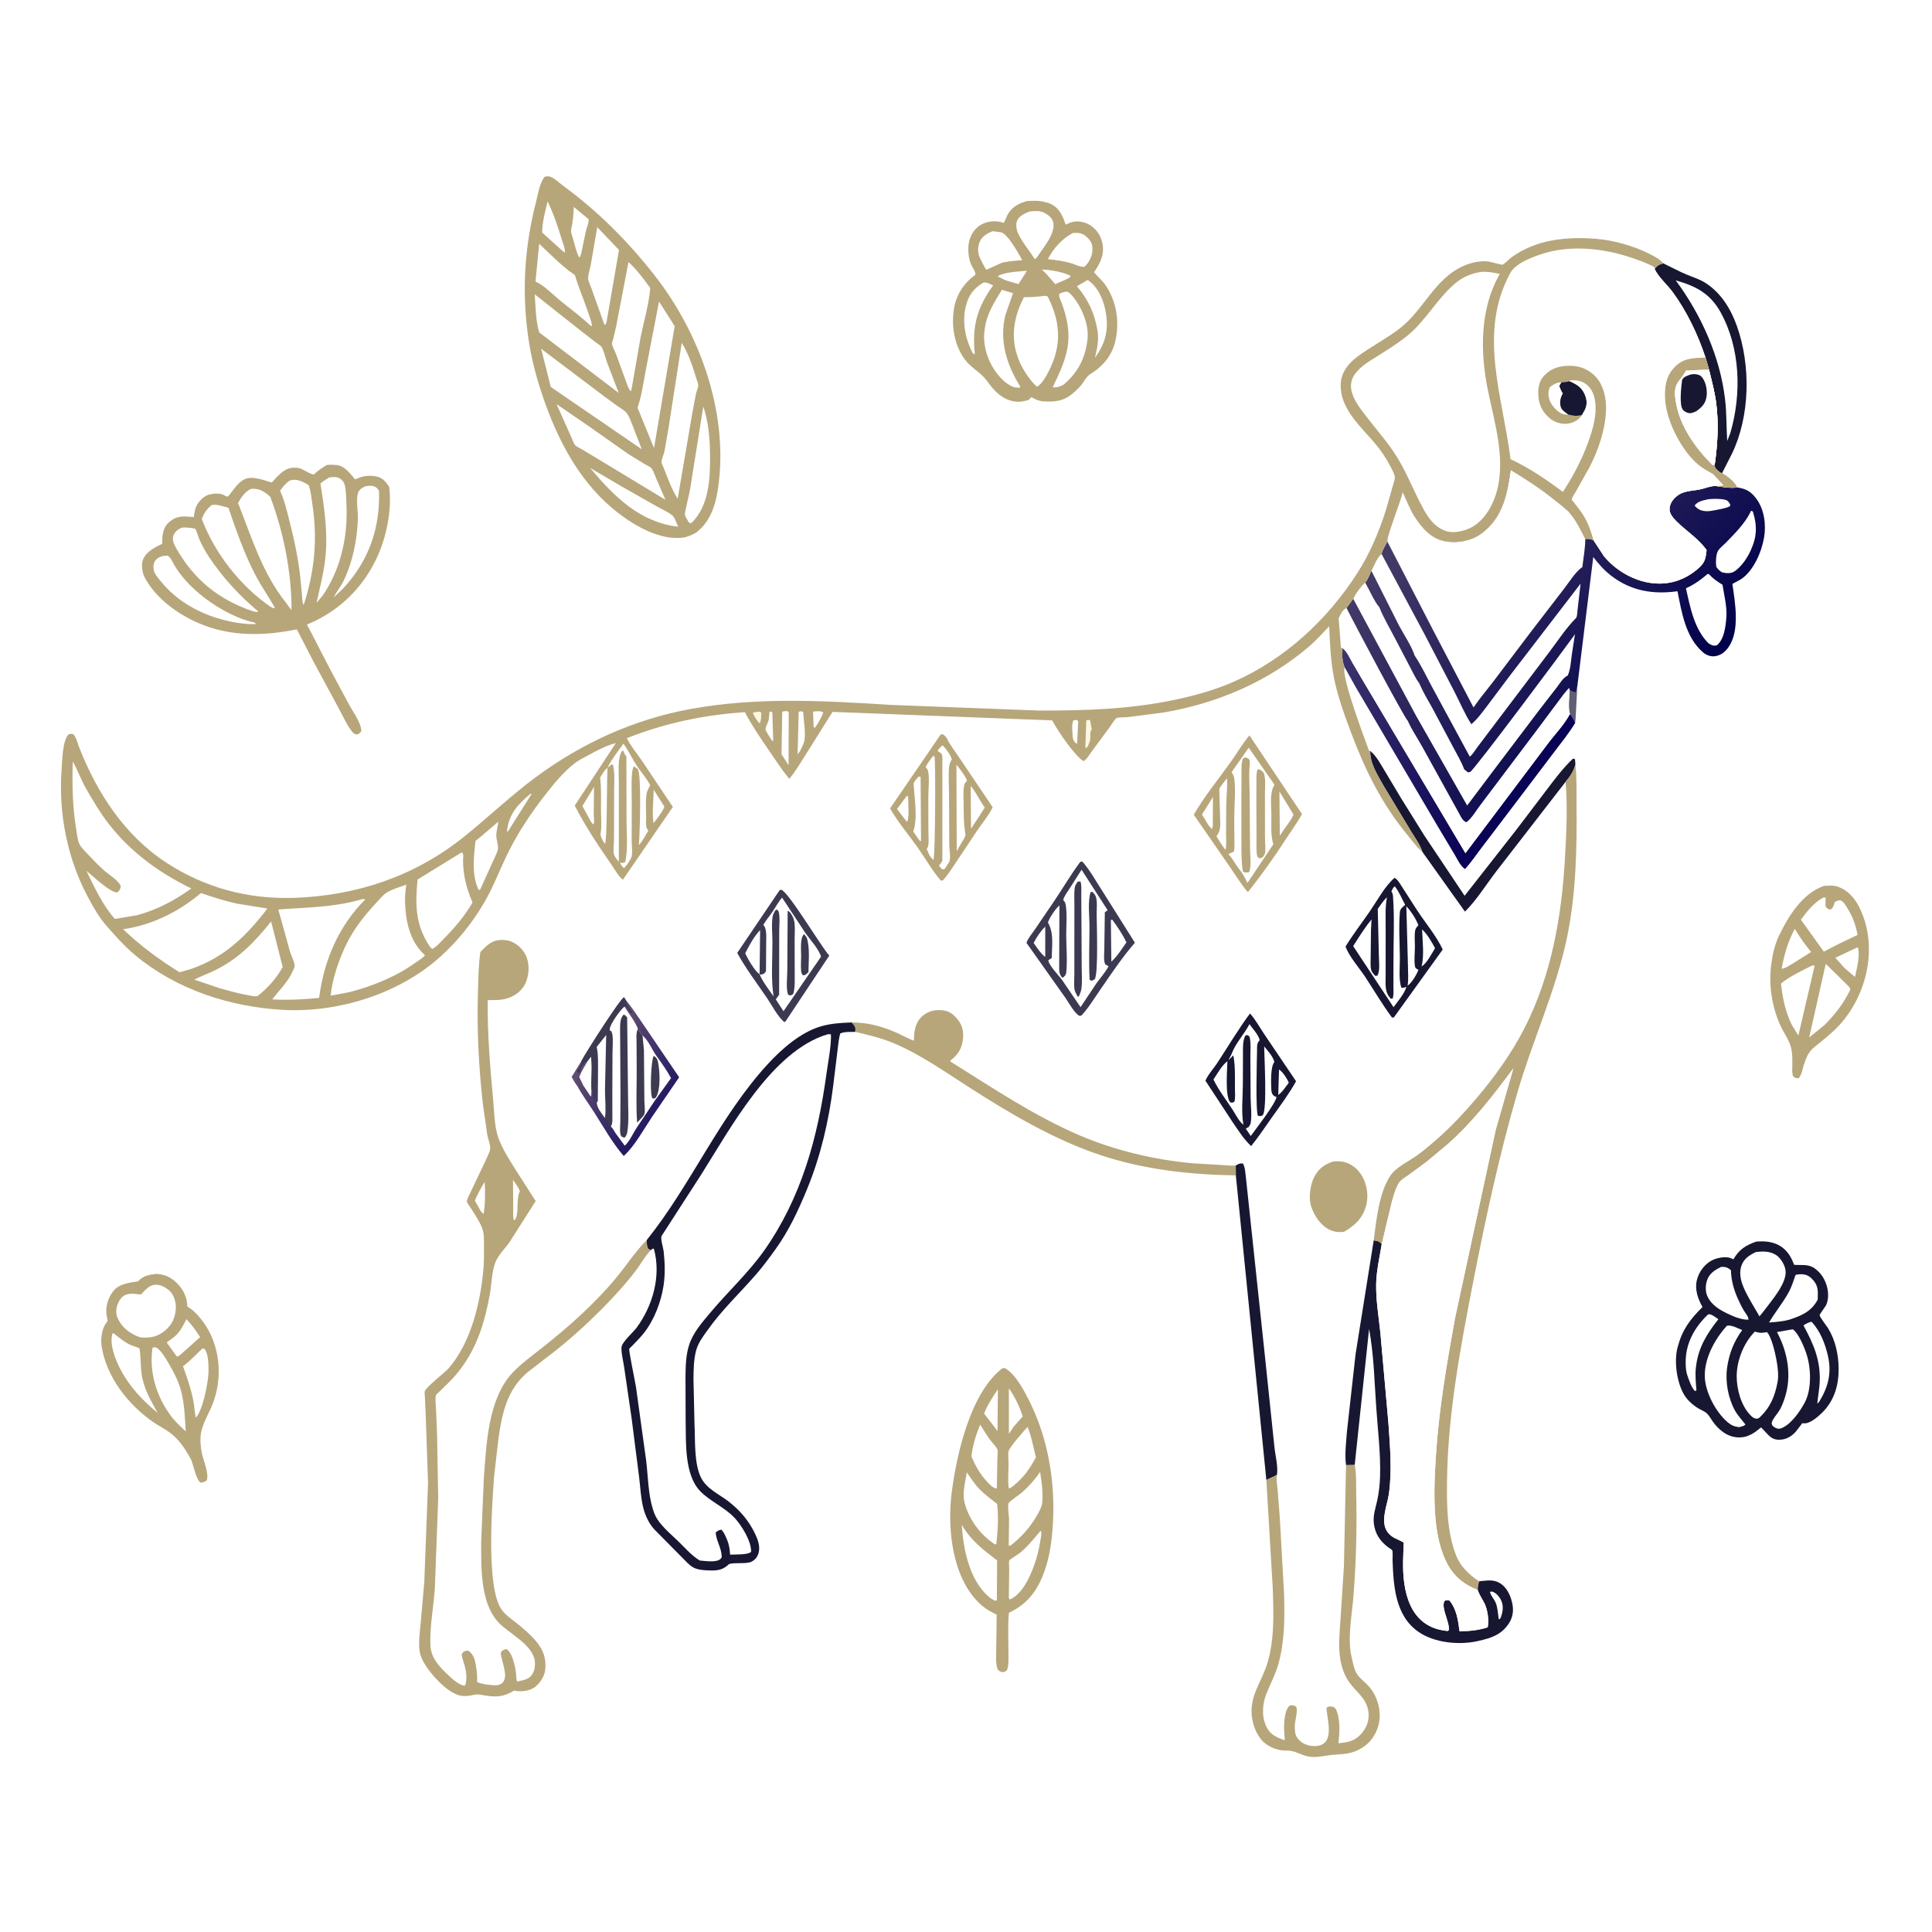 <svg version="1.1" xmlns="http://www.w3.org/2000/svg" style="display: block;" viewBox="0 0 2048 2048" width="1024" height="1024">
<defs>
	<linearGradient id="Gradient1" gradientUnits="userSpaceOnUse" x1="1614.09" y1="843.031" x2="1414.85" y2="699.301">
		<stop class="stop0" offset="0" stop-opacity="1" stop-color="rgb(7,0,84)"/>
		<stop class="stop1" offset="1" stop-opacity="1" stop-color="rgb(61,53,109)"/>
	</linearGradient>
	<linearGradient id="Gradient2" gradientUnits="userSpaceOnUse" x1="701.847" y1="1174.86" x2="623.322" y2="1111.09">
		<stop class="stop0" offset="0" stop-opacity="1" stop-color="rgb(35,25,98)"/>
		<stop class="stop1" offset="1" stop-opacity="1" stop-color="rgb(100,81,115)"/>
	</linearGradient>
	<linearGradient id="Gradient3" gradientUnits="userSpaceOnUse" x1="1770.86" y1="755.08" x2="1511.61" y2="527.465">
		<stop class="stop0" offset="0" stop-opacity="1" stop-color="rgb(0,0,74)"/>
		<stop class="stop1" offset="1" stop-opacity="1" stop-color="rgb(70,60,104)"/>
	</linearGradient>
</defs>
<path transform="translate(0,0)" fill="rgb(255,255,255)" d="M -0 -0 L 2048 0 L 2048 2048 L -0 2048 L -0 -0 z"/>
<path transform="translate(0,0)" fill="rgb(97,95,116)" d="M 1663.78 731.308 C 1666.36 732.882 1667.44 733.857 1670.5 734.011 L 1672 727.631 L 1670.17 762.5 L 1669.72 766.369 C 1668.75 762.807 1666.33 759.722 1664.31 756.667 C 1661.96 753.134 1663.68 736.189 1663.78 731.308 z"/>
<path transform="translate(0,0)" fill="rgb(183,166,122)" d="M 1413.39 1231.17 C 1417.97 1230.99 1422.21 1230.72 1426.62 1232.29 L 1428 1232.81 C 1435.21 1235.48 1440.55 1240.79 1444.31 1247.49 C 1449.21 1256.21 1450.89 1268.48 1448.14 1278.12 C 1444.19 1291.99 1436.36 1298.9 1424.58 1305.86 C 1418.6 1306.25 1414.74 1306.1 1409.28 1303.5 C 1399.89 1299.02 1393.39 1288.93 1390.02 1279.34 C 1386.86 1270.34 1388.84 1255.97 1393.11 1247.68 C 1397.78 1238.62 1403.95 1234.37 1413.39 1231.17 z"/>
<path transform="translate(0,0)" fill="rgb(24,23,50)" d="M 1309.94 1235.53 C 1313.17 1233.78 1313.89 1233 1317.63 1233.37 C 1319.99 1237.74 1320.11 1243.56 1320.74 1248.42 L 1340.23 1431.5 L 1350.96 1533.97 C 1351.79 1542.48 1355.21 1555.47 1353.5 1563.59 L 1342.38 1568.85 L 1310.04 1245.99 L 1309.94 1235.53 z"/>
<path transform="translate(0,0)" fill="rgb(24,23,50)" d="M 1452.48 796.075 L 1453.21 796.666 C 1458.93 801.512 1462.63 808.51 1466.49 814.846 L 1485.27 846.246 L 1509.8 885.634 L 1552.55 949.563 L 1607.61 879.286 L 1638.08 839.158 C 1647.37 826.909 1656.28 814.716 1667.5 804.099 L 1669.5 804.689 C 1669.69 806.628 1669.97 808.594 1669.95 810.542 C 1667.86 818.014 1664.55 822.787 1659.6 828.754 L 1586.27 923.5 C 1575.4 937.591 1565.52 953.847 1552.92 966.377 L 1507.77 903.007 C 1505.3 895.379 1500.05 888.233 1495.86 881.392 L 1466.33 832.448 C 1460.07 821.092 1452.23 809.428 1452.48 796.075 z"/>
<path transform="translate(0,0)" fill="url(#Gradient1)" d="M 1423.13 686.919 C 1427.95 690.856 1430.39 696.735 1433.38 702.052 L 1443.43 719.274 L 1553.42 904.385 L 1639.35 790.209 C 1647.59 778.964 1657.72 768.954 1664.31 756.667 C 1666.33 759.722 1668.75 762.807 1669.72 766.369 C 1663.13 777.295 1655.03 787.212 1647.35 797.385 L 1610.47 846.075 L 1570.58 898.578 C 1564.7 906.192 1559.52 914.161 1552.95 921.23 C 1548.32 918.341 1544.81 910.684 1542.01 906 L 1522.06 872.578 L 1437.07 728.262 L 1425.31 707.187 L 1424.98 706.374 L 1424.5 704.996 C 1422.35 699.106 1422.96 693.091 1423.13 686.919 z"/>
<path transform="translate(0,0)" fill="rgb(24,23,50)" d="M 1325.05 1074.32 C 1330.92 1080.8 1335.49 1089.4 1340.45 1096.67 L 1373.88 1146.17 C 1366.62 1159.27 1357.36 1171.72 1348.67 1183.93 C 1341.3 1194.29 1334.28 1205.02 1326.26 1214.88 C 1318.35 1207.56 1312.6 1198.16 1306.5 1189.31 L 1277.81 1145.59 C 1280.57 1139.02 1286.27 1132.99 1290.21 1127 C 1301.75 1109.45 1312.54 1091.2 1325.05 1074.32 z"/>
<path transform="translate(0,0)" fill="rgb(255,255,255)" d="M 1355.82 1133.79 C 1359.38 1135.57 1364.68 1143.88 1366.17 1147.72 C 1362.89 1151.93 1359.42 1157.67 1355.01 1160.68 L 1355.82 1133.79 z"/>
<path transform="translate(0,0)" fill="rgb(255,255,255)" d="M 1302.24 1123.87 C 1303.31 1121.3 1304.91 1119.02 1305.87 1116.44 C 1309.86 1105.75 1319.12 1096.04 1324.49 1085.64 C 1327.48 1090.02 1334.82 1097.79 1335.24 1102.83 C 1331.94 1106.03 1332.62 1109.57 1332.52 1114 C 1332.32 1123.86 1330.81 1177.95 1333.5 1182.8 C 1335.96 1183.32 1336.17 1183.26 1338.5 1182.3 C 1343.49 1176.85 1340.09 1119.14 1340.08 1109.26 C 1343.42 1113.28 1350.26 1120.86 1350.79 1125.96 C 1346.75 1130.56 1347.29 1147.95 1347.63 1154.5 C 1347.8 1157.72 1348.13 1160.1 1351 1162.02 C 1351.63 1162.45 1352.39 1162.56 1353.11 1162.71 C 1352.8 1169.19 1330.92 1197.08 1325.86 1204.21 L 1320.76 1196.64 L 1320.95 1196.1 L 1323.67 1194.69 C 1324.7 1193.09 1325.54 1191.93 1325.85 1190 C 1327.15 1181.91 1325.78 1171.74 1325.72 1163.5 L 1325.44 1119.75 C 1325.4 1113.65 1326.15 1106.25 1324.87 1100.29 C 1324.38 1097.98 1323.89 1098.29 1322 1097.11 L 1319.91 1098 C 1317.08 1104.52 1317.64 1111.24 1317.59 1118.19 L 1317.48 1150 C 1317.39 1163.55 1315.7 1178.98 1318.03 1192.23 C 1313.44 1188.88 1309.56 1180.86 1306.4 1176.03 C 1299.47 1165.43 1291.89 1155.74 1286.29 1144.31 C 1290.47 1138.22 1295.16 1129.25 1301.1 1125 C 1300.89 1134.19 1298.47 1161.96 1304.04 1168.5 C 1306.46 1169 1306.37 1169.08 1308.5 1167.85 C 1309.74 1163.93 1309.08 1158.46 1309.07 1154.29 C 1309.04 1142.47 1309.58 1130.34 1307.4 1118.69 L 1302.24 1123.87 z"/>
<path transform="translate(0,0)" fill="rgb(60,58,81)" d="M 826.536 943.5 L 828.289 943.186 C 836.33 946.234 869.738 1002.3 878.448 1012.2 L 879.102 1012.93 L 832.851 1082.5 L 831.403 1083.55 C 824.102 1077.23 818.595 1066.14 813.128 1058.07 C 802.491 1042.37 790.566 1026.74 781.468 1010.13 L 826.536 943.5 z"/>
<path transform="translate(0,0)" fill="rgb(255,255,255)" d="M 805.183 1032.82 C 799.936 1029.1 792.611 1016.44 789.936 1010.57 C 794.004 1002.48 799.404 992.422 805.764 985.977 L 805.183 1032.82 z"/>
<path transform="translate(0,0)" fill="rgb(255,255,255)" d="M 810.497 982.119 L 809.146 980.5 C 811.968 975.417 815.649 971.267 818.886 966.5 C 822.322 961.442 824.941 956.131 829.02 951.509 L 853.504 988.659 C 858.906 996.413 867.374 1005.11 870.382 1014.06 L 830.515 1071.94 L 822.37 1059.32 L 825.919 1054.5 L 826.005 986.752 C 825.975 981.609 827.057 970.64 825.231 966 C 824.918 965.204 824.077 964.738 823.5 964.106 L 821.876 964.954 C 820.85 966.851 819.502 969.012 819.118 971.151 C 817.612 979.531 818.8 990.108 818.809 998.718 C 818.829 1017.29 817.181 1037.8 819.979 1056.11 C 814.713 1048.69 808.849 1041.2 805.183 1032.82 C 805.911 1032.94 806.769 1033.13 807.504 1032.99 C 810.07 1032.48 810.673 1031.5 811.983 1029.5 L 812.182 1000.4 C 812.152 994.451 812.98 987.621 810.497 982.119 z"/>
<path transform="translate(0,0)" fill="rgb(60,58,81)" d="M 851.884 990.5 L 852.582 990.691 C 854.814 992.825 855.455 994.128 856.068 997.164 L 856.319 998.5 C 858.297 1008.52 857.088 1020.25 857.02 1030.5 L 853.603 1033.5 L 850.986 1033.85 C 850.124 1032.39 849.403 1031.23 849.244 1029.5 C 848.764 1024.24 849.192 1018.57 849.24 1013.28 C 849.296 1007.2 847.972 995.346 851.884 990.5 z"/>
<path transform="translate(0,0)" fill="rgb(60,58,81)" d="M 834.954 965.5 C 837.593 966.357 839.495 970.073 840.692 972.568 C 843.52 978.462 842.285 989.272 842.332 995.852 L 842.424 1032.03 C 842.38 1038.93 842.916 1046.91 840.892 1053.5 L 839.826 1054.42 C 837.998 1055.54 837.313 1055.21 835.523 1054.5 C 832.958 1048.71 834.556 1036.07 834.56 1029.56 L 834.954 965.5 z"/>
<path transform="translate(0,0)" fill="rgb(183,166,122)" d="M 902.76 1083.83 C 919.593 1083.85 933.919 1087.62 949.363 1094.27 C 955.853 1097.07 962.161 1100.85 968.775 1103.24 C 968.971 1093.83 969.773 1084.87 976.919 1077.89 C 982.513 1072.43 989.348 1070.39 997.008 1070.79 C 1004.58 1071.18 1008.9 1073.6 1013.94 1079.21 C 1019.3 1085.17 1021.4 1091.47 1020.94 1099.39 C 1020.41 1108.36 1017.31 1115.77 1010.49 1121.68 L 1009.03 1122.92 C 1007.58 1124.19 1008.12 1123.56 1007.16 1125.06 C 1051.98 1153.03 1096.68 1183.29 1145.5 1203.97 C 1182.58 1219.67 1223.94 1229.48 1264 1233.1 L 1294.54 1234.94 C 1299.51 1235.16 1305.03 1235.93 1309.94 1235.53 L 1310.04 1245.99 C 1260.98 1245.13 1213.17 1239.96 1166.36 1224.39 C 1116.92 1207.95 1070.05 1180.05 1026.36 1151.98 C 1000.72 1135.51 973.401 1116.27 945.094 1104.92 C 932.792 1099.98 919.377 1096.76 906.469 1093.83 L 906.694 1092.32 C 907.125 1088.32 905.191 1086.69 902.76 1083.83 z"/>
<path transform="translate(0,0)" fill="rgb(24,23,50)" d="M 1753.94 285.05 C 1756.74 281.505 1758.89 280.218 1763.28 279.194 C 1771.45 283.13 1779.65 287.617 1788 291.106 C 1794.46 293.805 1801.24 295.799 1807.22 299.521 C 1824.18 310.062 1834.78 327.448 1841.31 345.949 C 1855.94 387.447 1855.29 440.895 1835.94 480.957 L 1825.48 501.495 L 1824 501.243 C 1822.61 500.311 1821.31 499.439 1820.1 498.276 C 1817.38 495.669 1817.84 495.341 1817.77 491.857 C 1820.75 470.773 1821.96 449.206 1819.31 428.043 C 1817.78 415.841 1814.57 404.052 1811.71 392.117 L 1807.92 379.072 C 1799.97 354.875 1788.06 329.932 1772.89 309.34 C 1767.14 301.536 1757.82 293.662 1753.94 285.05 z"/>
<path transform="translate(0,0)" fill="rgb(255,255,255)" d="M 1776.35 297.233 C 1797.68 303.245 1812.86 311.09 1823.88 330.983 C 1845 369.113 1846.29 417.677 1834.23 458.946 L 1830.92 467.468 C 1829.97 452.904 1830.36 438.068 1828.68 423.576 C 1823.41 378.204 1803.34 333.609 1776.35 297.233 z"/>
<path transform="translate(0,0)" fill="rgb(24,23,50)" d="M 1478.33 930.5 C 1481.73 932.425 1484.1 936.916 1486.24 940.141 L 1502.22 964.97 C 1511.11 978.537 1522.45 991.905 1529.37 1006.52 L 1477.57 1078.5 L 1475.59 1078.66 C 1465.3 1064.85 1456.52 1049.71 1447.02 1035.35 C 1440.6 1025.65 1430.23 1014.15 1426.33 1003.4 C 1434.29 990.402 1443.79 978.072 1452.44 965.503 C 1459.88 954.68 1468.31 938.935 1478.33 930.5 z"/>
<path transform="translate(0,0)" fill="rgb(255,255,255)" d="M 1507.48 985.236 C 1513.12 990.461 1517.6 998.301 1521.19 1005.1 C 1518.02 1010.33 1512.22 1021.66 1506.99 1024.35 C 1509.88 1012.51 1507.87 997.396 1507.48 985.236 z"/>
<path transform="translate(0,0)" fill="rgb(255,255,255)" d="M 1490.79 960.727 C 1496.14 966.447 1500.58 973.45 1503.55 980.697 C 1502.25 982.245 1500.59 983.996 1500.19 986.042 C 1499.17 991.19 1499.9 998.145 1499.87 1003.49 C 1499.83 1009.85 1498.92 1017.79 1499.87 1024 C 1500.27 1026.6 1501.5 1026.82 1503.57 1028.12 C 1501.77 1032.94 1496.46 1042.2 1492.07 1044.77 C 1493.32 1038.11 1492.44 1030.33 1492.48 1023.49 L 1490.79 960.727 z"/>
<path transform="translate(0,0)" fill="rgb(255,255,255)" d="M 1474.95 944.841 C 1475.98 942.82 1476.62 940.854 1478.5 939.514 C 1482.98 945.027 1486.12 952.853 1489.52 959.153 C 1486.79 961.708 1484.25 963.064 1483.92 967 C 1482.59 982.672 1483.79 999.697 1483.92 1015.47 C 1484 1024.75 1482.45 1038.32 1485.5 1046.98 C 1488.11 1047.43 1488.44 1046.94 1490.81 1045.98 C 1489.18 1052.93 1481.47 1061.76 1477.21 1067.66 L 1434.42 1002.91 C 1440.44 993.49 1446.69 983.256 1453.9 974.71 L 1453.29 986.044 L 1452.99 1013.98 C 1452.97 1018.3 1452.46 1023.89 1453.49 1028.04 C 1454.13 1030.63 1456.12 1032.64 1457.91 1034.5 L 1460.09 1034.2 C 1463.1 1029.01 1461.73 1019.63 1461.66 1013.5 L 1460.48 963.511 C 1463.5 959.305 1466.35 954.679 1470.24 951.227 C 1468.2 961.34 1468.91 972.348 1468.85 982.642 L 1468.84 1033.45 C 1468.9 1042.59 1467.33 1051.71 1474.35 1058.64 L 1476.27 1058.5 L 1476.62 1057.39 C 1477.53 1053.51 1477.07 1048.92 1477.09 1044.94 L 1477.13 1020.1 C 1477.1 996.913 1478.35 972.761 1476.61 949.665 C 1476.46 947.705 1475.89 946.522 1474.95 944.841 z"/>
<path transform="translate(0,0)" fill="rgb(255,255,255)" d="M 1423.13 686.919 L 1421.43 686.659 L 1419.05 655.491 C 1420.88 651.384 1423.24 646.359 1427.36 644.418 C 1433.98 658.054 1489.38 762.199 1492.34 764.139 C 1496.32 773.418 1502.5 782.246 1507.4 791.133 L 1547.13 863.046 C 1548.9 866.415 1550.74 870.408 1554.5 871.584 C 1560.49 867.166 1565.06 858.563 1569.8 852.616 L 1629.03 774.065 L 1650.85 744.862 C 1654.84 739.651 1658.77 733.659 1663.5 729.121 L 1663.78 731.308 C 1663.68 736.189 1661.96 753.134 1664.31 756.667 C 1657.72 768.954 1647.59 778.964 1639.35 790.209 L 1553.42 904.385 L 1443.43 719.274 L 1433.38 702.052 C 1430.39 696.735 1427.95 690.856 1423.13 686.919 z"/>
<path transform="translate(0,0)" fill="rgb(183,166,122)" d="M 997.219 778.5 L 999.404 778.33 C 1001.48 779.859 1002.91 780.886 1004.04 783.289 C 1007.03 789.624 1011.91 795.697 1015.81 801.601 L 1052.31 855.719 C 1047.98 864.619 1040.89 872.934 1035.36 881.214 L 1013.1 914.587 C 1008.79 920.905 1004.72 927.55 999.5 933.158 L 997.428 933.576 C 988.241 923.043 980.91 909.903 972.809 898.427 C 963.118 884.7 951.757 871.581 943.54 856.914 L 997.219 778.5 z"/>
<path transform="translate(0,0)" fill="rgb(255,255,255)" d="M 961.387 843.5 L 962.644 844.5 C 962.645 849.368 964.118 868.495 961.5 871.174 L 958.288 867.35 L 950.878 857.585 L 961.387 843.5 z"/>
<path transform="translate(0,0)" fill="rgb(255,255,255)" d="M 1028.96 833.196 C 1034.41 839.322 1038.32 848.175 1043.15 854.967 L 1043.9 856.005 L 1035.88 868.539 L 1029.32 878.42 L 1028.96 833.196 z"/>
<path transform="translate(0,0)" fill="rgb(255,255,255)" d="M 973.47 823.5 C 975.008 822.965 974.208 822.999 975.871 823.5 L 976.329 891 L 975.5 891.799 L 973.684 889.553 L 968.092 881.5 C 973.11 867.082 969.268 846.037 968.523 831.01 C 968.41 828.716 972.067 825.218 973.47 823.5 z"/>
<path transform="translate(0,0)" fill="rgb(255,255,255)" d="M 1013.87 810.596 C 1017.74 815.265 1022.84 821.908 1025.12 827.5 L 1022.59 830.5 C 1020.68 836.933 1021.39 844.1 1021.49 850.764 C 1021.64 861.7 1021.31 872.984 1023.36 883.755 C 1023.91 886.655 1021.24 889.912 1019.76 892.518 L 1014.17 902.26 L 1013.87 810.596 z"/>
<path transform="translate(0,0)" fill="rgb(255,255,255)" d="M 989.075 801.5 L 990.256 801.474 L 990.62 802.218 C 991.893 805.765 991.472 907.463 989.5 911.744 L 986.229 908.128 C 984.587 905.475 983.484 902.917 982.391 900 C 983.237 898.572 983.868 897.66 984.087 896 C 984.751 890.956 984.127 885.011 984.126 879.838 L 984.074 844.687 C 984.049 836.418 985.637 824.237 983.547 816.5 C 983.297 815.576 981.791 813.872 981.209 813 C 983.424 808.744 986.103 805.226 989.075 801.5 z"/>
<path transform="translate(0,0)" fill="rgb(255,255,255)" d="M 998.34 790.5 L 999.707 790.502 C 1003.39 794.517 1007.35 799.771 1008.98 805 C 1007.49 807.284 1006.41 809.766 1006.13 812.5 C 1005.19 821.7 1005.97 831.858 1006 841.14 L 1006.28 896.501 C 1006.34 901.398 1008.41 910.262 1005.78 914.439 L 1001.5 920.974 C 999.936 921.65 1000.89 921.371 998.578 921.5 L 995.217 917.5 C 996.856 915.897 997.841 914.519 998.926 912.5 L 998.935 828.053 L 998.899 808.776 C 998.89 806.115 999.328 802.749 998.542 800.226 C 997.555 797.059 995.182 798.1 993.849 795.5 L 998.34 790.5 z"/>
<path transform="translate(0,0)" fill="rgb(183,166,122)" d="M 1436.07 1552.77 C 1437.98 1562.29 1437.39 1573.31 1437.63 1583.04 C 1438.52 1619.49 1437.55 1655.84 1434.71 1692.2 C 1433.18 1711.82 1428.16 1736.62 1432.62 1755.95 C 1433.95 1761.76 1435.23 1769.39 1438.4 1774.45 C 1441.44 1779.29 1447.09 1783.13 1450.93 1787.47 C 1461.74 1799.7 1465.93 1818.79 1459.5 1834.06 C 1458.34 1836.81 1456.89 1839.46 1455.25 1841.95 C 1449.54 1850.58 1439.04 1856.85 1428.91 1858.64 C 1423.1 1859.66 1417.16 1859.71 1411.31 1860.35 C 1403 1861.26 1394.58 1863.64 1386.25 1861.81 C 1380.4 1860.53 1375.15 1857.52 1369.5 1856.21 C 1366.33 1855.48 1362.68 1855.82 1359.43 1855.5 C 1353.2 1854.88 1346.66 1852.21 1341.66 1848.48 C 1333.23 1842.2 1328.36 1830.21 1327.07 1820 C 1324.46 1799.38 1335.38 1785.62 1341.97 1767.54 C 1345.64 1757.48 1347.72 1746.02 1348.74 1735.37 C 1350.39 1718.05 1349.73 1700.15 1349.13 1682.8 L 1342.38 1568.85 L 1353.5 1563.59 C 1352.78 1568.85 1353.88 1574.24 1354.35 1579.5 L 1356.68 1609.33 L 1361.18 1690.21 C 1361.83 1715.06 1361.88 1739.25 1355.28 1763.46 C 1352.17 1774.87 1346.53 1784.89 1342.3 1795.81 C 1338.06 1806.75 1337.27 1819.58 1342.44 1830.38 C 1346.6 1839.05 1353.49 1841.85 1361.97 1844.72 C 1361.33 1836.59 1360.58 1828.89 1361.89 1820.79 C 1362.59 1816.41 1363.69 1810.47 1367.5 1807.79 C 1370.71 1807.42 1371.04 1807.61 1373.95 1809.08 C 1376.17 1813.44 1372.39 1824.39 1372.51 1830.31 C 1372.64 1837.1 1372.97 1840.92 1378.33 1845.67 C 1382.84 1849.68 1389.54 1851.33 1395.5 1850.83 C 1399.28 1850.51 1402.84 1849.2 1405.26 1846.19 C 1411.85 1838 1406.79 1820.42 1406.05 1810.5 L 1408 1809.09 C 1412.05 1808.93 1412.47 1808.47 1415.77 1811.1 C 1421.1 1821.81 1420.09 1836.4 1418.76 1847.94 C 1428.19 1846.95 1434.82 1846.17 1441.86 1839.11 C 1448.54 1832.41 1452.01 1823.47 1450.52 1813.97 C 1448.32 1799.95 1437.74 1793.86 1430.17 1783.13 C 1425.08 1775.92 1422.23 1767.56 1420.78 1758.9 C 1418.45 1744.93 1420.08 1730.33 1421 1716.3 L 1424.61 1660.28 L 1426.85 1552.99 L 1436.07 1552.77 z"/>
<path transform="translate(0,0)" fill="rgb(24,23,50)" d="M 1456.19 1314.86 C 1460.03 1315.42 1462.18 1315.6 1464.69 1318.85 C 1462.43 1332.62 1459.04 1347.19 1458.79 1361.12 C 1458.48 1378.37 1461.48 1395.69 1463.26 1412.83 L 1471.74 1508.03 C 1473.47 1532.84 1475.81 1559.24 1472.22 1583.91 C 1470.43 1596.23 1462.7 1613.33 1471.06 1624.32 C 1473.09 1626.98 1475.5 1628.86 1478.45 1630.42 C 1479.85 1631.16 1487.69 1634.61 1487.96 1635.28 C 1488.21 1635.89 1487.82 1639.31 1487.79 1640.16 L 1487.36 1654 C 1486.55 1687.06 1494.17 1724.48 1533.08 1728.75 C 1535.01 1728.96 1534.14 1729.13 1535.84 1728 C 1536.62 1718.7 1527.45 1704.86 1531.12 1697.12 C 1533.63 1695.93 1533.75 1696.05 1536.5 1696.63 C 1543.99 1705.63 1545.78 1717.83 1547.14 1729.18 C 1558.09 1729.12 1566.56 1728.25 1577.01 1725.07 C 1578.53 1717.88 1576.96 1706.56 1573.79 1700.03 C 1571.34 1694.98 1568.1 1690.71 1566.42 1685.29 C 1566.56 1681.92 1566.66 1679.28 1568.05 1676.18 L 1572.5 1675.75 C 1579.13 1675.07 1584.58 1674.78 1590.45 1678.5 C 1597.27 1682.82 1600.95 1690.8 1602.81 1698.41 C 1604.7 1706.18 1604.08 1713.62 1599.72 1720.5 C 1591.89 1732.86 1580.63 1736.47 1567.25 1739.42 L 1565.42 1739.84 C 1545.91 1743.99 1520.18 1741.34 1503.62 1729.83 C 1478.94 1712.68 1477.16 1681.14 1476.17 1653.96 C 1476.09 1651.73 1476.65 1645.01 1475.82 1643.4 C 1475.42 1642.63 1471.86 1640.44 1471.04 1639.8 C 1462.61 1633.34 1457.51 1625.44 1456.31 1614.75 C 1455.34 1606.11 1458.14 1598.77 1459.93 1590.5 C 1461.67 1582.49 1462.67 1573.47 1462.92 1565.32 C 1463.65 1541 1460.61 1516.66 1458.9 1492.44 C 1456.95 1464.81 1456.37 1435.95 1451.29 1408.73 L 1436.07 1552.77 L 1426.85 1552.99 C 1425.25 1541.72 1426.98 1529.46 1427.74 1518.13 L 1436.98 1435.37 L 1456.19 1314.86 z"/>
<path transform="translate(0,0)" fill="rgb(255,255,255)" d="M 1579.44 1687.5 C 1580.83 1687.19 1580.91 1686.94 1582.08 1687.29 C 1585.61 1688.35 1589 1692.09 1590.68 1695.24 C 1594.15 1701.74 1593.29 1707.86 1590.93 1714.5 L 1589.77 1716.43 L 1588.68 1716.23 C 1587.82 1710.58 1587.7 1704.46 1585.54 1699.12 C 1583.85 1694.93 1580.49 1691.99 1579.44 1687.5 z"/>
<path transform="translate(0,0)" fill="rgb(183,166,122)" d="M 1324.48 779.581 L 1380.19 862.986 C 1375.38 871.628 1369.43 879.687 1364.07 888 C 1351.36 907.703 1337.44 927.366 1322.82 945.706 C 1316 937.959 1310.6 928.886 1304.72 920.421 L 1265.44 863.654 C 1276.52 844.34 1291.15 826.596 1304.12 808.469 C 1310.94 798.93 1316.85 788.471 1324.48 779.581 z"/>
<path transform="translate(0,0)" fill="rgb(255,255,255)" d="M 1285.78 844.878 L 1285.61 869.831 C 1285.58 872.709 1286.23 876.483 1284.5 878.894 L 1280.92 874.622 L 1274.16 863.395 L 1285.78 844.878 z"/>
<path transform="translate(0,0)" fill="rgb(255,255,255)" d="M 1356.23 839.049 L 1371.06 863.257 C 1369.8 867.924 1365.56 872.797 1362.84 876.817 L 1356.67 885.762 L 1356.23 839.049 z"/>
<path transform="translate(0,0)" fill="rgb(255,255,255)" d="M 1300.64 824.912 C 1301.37 834.279 1300.02 843.485 1299.88 852.856 L 1299.64 884.594 C 1299.62 889.83 1300.29 895.882 1299.17 900.952 C 1295.48 896.471 1292.54 891.537 1289.5 886.606 L 1290.5 885 C 1294.53 879.168 1293.38 872.796 1293.33 865.972 L 1292.52 836.308 C 1292.44 835.197 1299.49 826.5 1300.64 824.912 z"/>
<path transform="translate(0,0)" fill="rgb(255,255,255)" d="M 1305.51 818.582 L 1323.72 792.595 L 1351.01 831.795 L 1350.41 832.818 C 1345.8 841.227 1347.65 853.887 1347.72 863.316 C 1347.8 873.964 1346.82 884.238 1349.61 894.698 L 1350.11 894.5 L 1322.31 935.995 C 1319.79 930.634 1317.48 925.954 1313.65 921.373 C 1309.45 916.353 1306.68 909.985 1302.12 905.333 L 1307.85 902.872 L 1308.15 901.802 C 1308.96 897.829 1308.45 892.978 1308.44 888.881 L 1308.37 865.324 C 1308.37 852.6 1309.98 839.003 1308.52 826.449 C 1308.1 822.805 1307.6 821.581 1305.51 818.582 z"/>
<path transform="translate(0,0)" fill="rgb(183,166,122)" d="M 1333.14 815.5 C 1334.17 815.556 1334.41 815.502 1335.5 815.926 C 1337.63 816.75 1339.67 818.817 1340.2 821 C 1341.76 827.336 1340.86 835.677 1340.89 842.186 L 1340.95 888.657 C 1340.93 892.594 1341.96 901.542 1340.8 905 C 1340.37 906.285 1339.42 907.333 1338.73 908.5 C 1337.41 909.317 1336.49 909.535 1335 909.895 L 1332.8 908 C 1331.41 901.819 1332.01 894.714 1331.96 888.374 L 1331.81 851.5 L 1331.87 828.515 C 1331.91 824.039 1331.58 819.752 1333.14 815.5 z"/>
<path transform="translate(0,0)" fill="rgb(183,166,122)" d="M 1317.94 803.5 L 1318.75 803.277 C 1322.03 802.897 1322.16 803.318 1324.5 805.433 C 1324.93 807.322 1325.05 808.486 1324.82 810.442 C 1323.63 820.418 1324.57 831.291 1324.65 841.371 L 1325.11 899.569 C 1325.15 906.617 1326.67 918.149 1324.16 924.5 L 1323.72 924.59 C 1321.03 924.902 1319.63 925.47 1317.5 923.682 C 1315.77 913.212 1316.03 902.309 1315.94 891.72 L 1315.9 844.831 L 1316.05 820 C 1316.1 814.482 1315.6 808.606 1317.94 803.5 z"/>
<path transform="translate(0,0)" fill="rgb(60,58,81)" d="M 1145.23 913.5 L 1147.4 913.331 C 1155.54 922.634 1162.08 934.565 1168.81 944.957 L 1203.03 999.301 C 1189.32 1015.13 1177.1 1033.5 1165.18 1050.81 C 1159.22 1059.46 1153.58 1068.86 1146.34 1076.5 L 1144.55 1076.94 C 1139.43 1074.96 1132.87 1062.77 1129.52 1057.95 L 1088.1 999.47 C 1089.51 994.915 1093.72 990.124 1096.41 986.158 L 1117.14 955.699 C 1126.59 941.794 1135.15 926.891 1145.23 913.5 z"/>
<path transform="translate(0,0)" fill="rgb(255,255,255)" d="M 1108 1014.44 C 1103.12 1010.74 1099.22 1004.55 1095.72 999.564 C 1098.68 993.604 1103.19 986.891 1108 982.289 L 1108 1014.44 z"/>
<path transform="translate(0,0)" fill="rgb(255,255,255)" d="M 1177.57 975.237 L 1179.06 974.906 C 1184.52 982.47 1190.15 990.501 1194.03 998.993 C 1189.23 1005.76 1184.24 1013.9 1178.07 1019.42 L 1177.57 975.237 z"/>
<path transform="translate(0,0)" fill="rgb(255,255,255)" d="M 1127.02 953.939 C 1128.25 949.585 1131.45 945.57 1133.89 941.75 L 1146.51 921.935 L 1174.11 964.834 L 1173.45 965.418 L 1171.17 967 L 1170.6 1006.5 C 1170.56 1010.99 1169.62 1018.31 1171.66 1022.34 L 1175.15 1024.22 C 1171.75 1030.7 1166.61 1036.35 1162.31 1042.28 L 1145.43 1067.64 L 1125.98 1039 C 1122.27 1033.76 1112.36 1024.14 1111.2 1018 L 1114.9 1015.5 C 1115.01 1002.93 1117.46 989.059 1110.85 977.965 C 1112.15 973.242 1119.16 962.842 1123.02 959.806 L 1122.78 1023.82 C 1122.83 1028.92 1122.38 1032.75 1126.28 1036.57 C 1128.37 1035.1 1129.97 1033.66 1130.25 1031 C 1131.59 1018.52 1130.3 1004.27 1130.24 991.626 C 1130.18 981.41 1131.37 969.002 1129.7 959.058 C 1129.33 956.859 1128.42 955.622 1127.02 953.939 z"/>
<path transform="translate(0,0)" fill="rgb(60,58,81)" d="M 1156.14 945.5 L 1158.15 945.549 C 1159.7 947.235 1160.94 948.494 1161.7 950.698 C 1163.38 955.544 1162.44 964.69 1162.5 969.923 C 1162.61 979.759 1164.4 1031.15 1160.5 1038.1 L 1157 1039.75 L 1155.04 1038.5 C 1154.01 1019.89 1154.87 1000.86 1154.9 982.214 C 1154.93 971.345 1152.81 955.594 1156.14 945.5 z"/>
<path transform="translate(0,0)" fill="rgb(60,58,81)" d="M 1142.54 934.5 L 1145.34 934.389 C 1146.78 938.197 1146.13 943.999 1146.2 948.134 L 1146.44 984.419 L 1146.65 1025.1 C 1146.68 1032.44 1147.3 1040.38 1146.42 1047.67 C 1146.04 1050.76 1144.78 1053.69 1143.51 1056.5 L 1142.37 1056.31 C 1140.93 1053.79 1139.17 1050.86 1138.87 1047.91 C 1138.35 1042.81 1138.88 1037.03 1138.87 1031.88 L 1138.86 996.939 L 1138.91 959.875 C 1138.94 953.915 1138.49 947.398 1139.18 941.51 C 1139.5 938.735 1140.94 936.673 1142.54 934.5 z"/>
<path transform="translate(0,0)" fill="url(#Gradient2)" d="M 616.542 1124.31 C 621.115 1115.63 657.351 1058.8 661.5 1057.16 L 663.361 1060.06 C 668.814 1066.4 673.365 1073.65 678.199 1080.47 L 719.923 1141.96 L 691.135 1184 C 682.127 1197.42 673.097 1214.45 661.18 1225.42 C 649.026 1211.36 639.73 1194.58 629.736 1178.93 C 623.984 1169.92 617.189 1160.92 612.19 1151.5 C 609.743 1148.51 607.909 1144.97 605.956 1141.64 L 616.542 1124.31 z"/>
<path transform="translate(0,0)" fill="rgb(255,255,255)" d="M 623.593 1123.73 L 626.5 1120.01 C 628.207 1131.44 626.359 1143.79 627.001 1155.36 L 626.69 1162 L 625.968 1162.03 L 618.434 1150.88 L 613.973 1141.62 C 616.55 1135.28 620.08 1129.58 623.593 1123.73 z"/>
<path transform="translate(0,0)" fill="rgb(60,58,81)" d="M 616.542 1124.31 C 621.115 1115.63 657.351 1058.8 661.5 1057.16 L 663.361 1060.06 C 664.087 1062.4 664.756 1064.37 666 1066.5 L 666.797 1067.92 L 670.252 1072.99 L 670.195 1073.82 L 667.75 1073.25 L 666.92 1071.61 C 665.93 1069.69 664.782 1068.27 663.37 1066.65 L 661.965 1067.05 C 657.813 1070.09 646.86 1085.47 646.431 1090.5 L 646.489 1092.48 L 647.923 1092.9 C 648.553 1094.35 649.036 1095.42 649.237 1097 C 650.018 1103.15 649.303 1110.33 649.286 1116.57 L 649.098 1156 L 649.109 1182.51 C 649.092 1185.7 649.521 1189.69 648.258 1192.68 L 647.54 1194.24 L 644.51 1191.5 L 645.5 1190.51 C 645.5 1190.2 641.966 1187.09 641.28 1185.2 C 638 1180.47 632.364 1174.17 632.679 1168.45 L 632.582 1149.5 L 632 1149.5 C 632.026 1154.88 632.268 1160.41 631.505 1165.75 L 629.25 1163.75 C 629.158 1162.29 628.951 1161.08 628.61 1159.65 C 628.114 1157.56 628.467 1157.24 629.078 1155.25 L 627.001 1155.36 C 626.359 1143.79 628.207 1131.44 626.5 1120.01 L 623.593 1123.73 L 619.005 1127.25 L 618.51 1128.5 L 617.005 1130.01 C 616.504 1130.91 616.261 1131.96 615.727 1132.85 L 615.005 1134.01 C 614.999 1135.9 614.636 1136.16 613.75 1137.75 L 611.495 1135.51 C 613.208 1132.93 616.559 1128.93 616.59 1125.76 L 616.542 1124.31 z"/>
<path transform="translate(0,0)" fill="rgb(255,255,255)" d="M 642.573 1097.11 L 641.306 1155.77 C 641.341 1165.26 642.574 1175.93 641.28 1185.2 C 638 1180.47 632.364 1174.17 632.679 1168.45 L 633.717 1167.28 L 633.924 1134.53 C 633.904 1126.73 634.264 1118.78 632.801 1111.1 L 632.531 1109.81 L 642.573 1097.11 z"/>
<path transform="translate(0,0)" fill="rgb(255,255,255)" d="M 661.965 1067.05 C 666.463 1074.63 673.174 1082.37 676.193 1090.55 L 676.045 1090.86 L 681.123 1097.62 C 687.944 1103.59 691.029 1112.64 696.219 1119.81 C 701.724 1127.42 706.748 1134.54 711.335 1142.82 L 693.962 1167 L 674.521 1196.05 C 671.029 1201.5 667.051 1210.36 662.257 1214.5 L 652.565 1201.31 C 651.255 1199.4 649.343 1195.56 647.54 1194.24 L 648.258 1192.68 C 649.521 1189.69 649.092 1185.7 649.109 1182.51 L 649.098 1156 L 649.286 1116.57 C 649.303 1110.33 650.018 1103.15 649.237 1097 C 649.036 1095.42 648.553 1094.35 647.923 1092.9 L 646.489 1092.48 L 646.431 1090.5 C 646.86 1085.47 657.813 1070.09 661.965 1067.05 z"/>
<path transform="translate(0,0)" fill="rgb(60,58,81)" d="M 692.776 1119.5 L 693.72 1119.66 C 696.551 1121.88 697.115 1123.45 697.751 1126.97 C 699.453 1136.39 700.567 1155.27 695.148 1163.5 C 692.857 1164.88 694.076 1164.68 691.5 1164.15 L 691.142 1163.36 C 688.903 1156.74 690.063 1125.68 692.776 1119.5 z"/>
<path transform="translate(0,0)" fill="rgb(60,58,81)" d="M 681.123 1097.62 L 682.597 1112.99 L 683.059 1166.62 C 683.066 1169.98 684.126 1178.04 683.082 1180.98 C 682.18 1183.52 677.281 1187.88 675.372 1190.01 C 674.03 1171.24 675.05 1151.81 674.922 1132.98 L 674.776 1105.37 C 674.768 1100.64 674.055 1095.22 676.045 1090.86 L 681.123 1097.62 z"/>
<path transform="translate(0,0)" fill="rgb(60,58,81)" d="M 661.133 1075.5 C 662.768 1075.94 663.633 1077.32 664.812 1078.5 L 665.731 1160.23 C 665.681 1172.83 666.942 1187.35 665.014 1199.78 C 664.63 1202.25 663.91 1203.68 662.5 1205.7 C 660.826 1205.94 660.555 1205.59 659.053 1204.94 C 658.398 1204.04 658.06 1203.72 657.763 1202.5 C 656.83 1198.68 657.547 1192.88 657.571 1188.89 L 657.736 1159.52 L 657.32 1090.5 C 657.401 1085.36 657.291 1079.29 661.133 1075.5 z"/>
<path transform="translate(0,0)" fill="rgb(183,166,122)" d="M 1659.6 828.754 C 1664.55 822.787 1667.86 818.014 1669.95 810.542 C 1671.59 823.884 1671.06 837.788 1671.2 851.223 C 1671.7 898.235 1670.76 947.306 1661.17 993.466 C 1649.43 1049.91 1624.58 1102.8 1608.53 1158.06 C 1589.07 1225.05 1574.23 1294.04 1560.92 1362.5 C 1547.66 1430.69 1534.85 1499.69 1533.91 1569.35 C 1533.54 1596.14 1533.8 1624.46 1543.9 1649.71 C 1548.02 1660.01 1556.99 1668.82 1566.02 1675.04 C 1566.96 1675.69 1567.15 1675.75 1568.05 1676.18 C 1566.66 1679.28 1566.56 1681.92 1566.42 1685.29 L 1566.18 1685.32 C 1553.22 1680.29 1542.49 1672.23 1535.5 1660.05 C 1526.52 1644.41 1522.95 1625.64 1521.49 1607.89 C 1519.74 1586.47 1520.74 1564.61 1522.11 1543.19 C 1525.25 1494.13 1533.66 1445.29 1542.45 1396.96 L 1585.52 1197.63 L 1604.18 1132.61 C 1582.76 1161.38 1561.16 1189.39 1534.19 1213.28 L 1511.67 1232 L 1492.49 1246.05 C 1489.29 1248.3 1484.69 1250.83 1482.7 1254.24 C 1479.06 1260.47 1477.14 1267.87 1475.22 1274.77 L 1464.69 1318.85 C 1462.18 1315.6 1460.03 1315.42 1456.19 1314.86 C 1459.01 1293.6 1461.63 1264.93 1473.6 1246.65 C 1480.01 1236.86 1493.74 1230.99 1503.05 1224.12 C 1510.13 1218.88 1517.09 1212.98 1523.7 1207.16 C 1538.48 1194.17 1552.12 1179.5 1564.86 1164.52 C 1584.25 1141.74 1602.46 1116.45 1616.06 1089.8 C 1644.85 1033.42 1655.6 970.583 1659.02 907.98 C 1660.47 881.471 1661.77 855.259 1659.6 828.754 z"/>
<path transform="translate(0,0)" fill="rgb(183,166,122)" d="M 1933.48 939.076 C 1938.24 938.851 1943.44 938.298 1948.02 939.865 C 1959.07 943.647 1966.4 952.444 1971.38 962.652 C 1991.09 1003.09 1979.42 1054.46 1949.65 1086.82 C 1943.69 1093.3 1936.95 1098.88 1930.16 1104.44 C 1926.13 1107.74 1920.99 1111.21 1918.04 1115.5 C 1915.22 1119.61 1913.59 1124.63 1911.98 1129.32 C 1910.62 1133.96 1909.94 1138.96 1906.83 1142.79 C 1903.62 1143.18 1903.61 1142.88 1900.85 1141.09 C 1899.43 1137.66 1899.88 1133.92 1899.92 1130.28 C 1899.99 1123.62 1900.21 1117.38 1898.67 1110.83 C 1896.84 1103.01 1891.52 1095.96 1888.07 1088.72 C 1878.45 1068.57 1874.58 1044.37 1877.61 1022.24 L 1877.86 1020.5 C 1879.13 1011.05 1881.54 1000.83 1885.68 992.186 C 1895.72 971.205 1910.48 947.118 1933.48 939.076 z"/>
<path transform="translate(0,0)" fill="rgb(255,255,255)" d="M 1968.08 1004.5 L 1969.55 1004.47 C 1971.87 1013.3 1968.25 1026.73 1966.37 1035.62 L 1955.66 1026.53 L 1945.52 1015.3 L 1967.12 1005.05 L 1968.08 1004.5 z"/>
<path transform="translate(0,0)" fill="rgb(255,255,255)" d="M 1902.56 984.668 C 1907.79 993.396 1913.35 1001.31 1919.84 1009.17 L 1901.57 1020.64 C 1898.35 1022.55 1892.19 1026.81 1888.6 1026.93 C 1891.38 1011.81 1895.17 998.219 1902.56 984.668 z"/>
<path transform="translate(0,0)" fill="rgb(255,255,255)" d="M 1920.9 1023.5 L 1923.64 1023.5 L 1906.36 1097.67 L 1899.76 1087.08 C 1892.51 1072.75 1889.75 1058.46 1887.9 1042.64 C 1896.86 1035.15 1910.34 1028.79 1920.9 1023.5 z"/>
<path transform="translate(0,0)" fill="rgb(255,255,255)" d="M 1935.38 1021.74 L 1957.33 1043.26 C 1959 1045.04 1961.1 1046.61 1961.46 1049.05 C 1954.09 1063.88 1945.71 1074.88 1934.05 1086.56 L 1917.8 1099.79 L 1935.38 1021.74 z"/>
<path transform="translate(0,0)" fill="rgb(255,255,255)" d="M 1932.64 951.5 L 1935.34 951.309 C 1934.97 954.526 1935.13 957.768 1935.17 961 C 1937.28 963.424 1937.36 963.502 1940.5 964.168 C 1943.43 962.242 1943.89 959.204 1945.11 956 L 1947.5 954.901 C 1949.22 954.405 1950.58 953.986 1952.13 954.926 C 1954.57 956.406 1956.35 959.58 1957.87 961.969 C 1963.8 971.345 1967.09 980.174 1969.11 991.054 L 1950.54 999.874 L 1933.32 1008.75 L 1909.01 974.902 C 1915.07 966.544 1923.4 956.295 1932.64 951.5 z"/>
<path transform="translate(0,0)" fill="rgb(183,166,122)" d="M 165.519 1350.36 C 173.128 1350.9 178.689 1352.62 184.749 1357.63 C 191.781 1363.44 197.406 1372.02 198.273 1381.19 L 198.384 1382.5 L 198.585 1384.2 L 198.693 1385.22 C 208.206 1389.98 218.202 1404.11 222.835 1413.65 C 234.561 1437.78 234.79 1467.42 223.874 1491.92 C 219.883 1500.87 213.504 1512.09 212.644 1521.94 C 212.105 1528.12 212.864 1535.19 214.188 1541.25 C 215.834 1548.78 221.642 1562.12 219.215 1569.13 C 216.747 1571.15 215.542 1571.32 212.5 1571.63 C 207.972 1568.36 205.141 1554.03 203.06 1548.19 C 196.93 1536.64 190.319 1526.12 179.5 1518.26 C 173.938 1514.23 167.652 1511.15 162 1507.19 C 135.616 1488.69 112.965 1459.74 107.754 1427.35 C 106.45 1419.25 107.854 1408.17 113.165 1401.57 L 114.087 1400.5 L 113.668 1397.16 L 113.067 1394.71 C 111.661 1385.77 114.118 1376.92 119.306 1369.62 C 125.642 1360.71 136.474 1359.95 146.332 1358.23 C 151.554 1352.4 158.175 1351.22 165.519 1350.36 z"/>
<path transform="translate(0,0)" fill="rgb(255,255,255)" d="M 197.523 1398.37 C 203.305 1404.17 207.662 1410.54 212.139 1417.38 L 190.5 1436.75 C 188.799 1437.64 189.787 1437.17 187.5 1438.08 L 176.766 1423.1 C 179.786 1420.49 183.339 1418.57 186.217 1415.81 C 191.369 1410.88 194.493 1404.7 197.523 1398.37 z"/>
<path transform="translate(0,0)" fill="rgb(255,255,255)" d="M 214.618 1429.5 C 215.984 1429.58 216.084 1429.27 216.868 1430.13 C 221.105 1434.8 221.145 1448.5 221.023 1454.47 C 220.805 1465.2 214.882 1495.69 207.5 1502.84 L 206.316 1495.26 C 205.149 1479.1 199.219 1463.42 193.999 1448.22 C 201.448 1442.94 207.851 1435.67 214.618 1429.5 z"/>
<path transform="translate(0,0)" fill="rgb(255,255,255)" d="M 119.279 1413.5 L 120.445 1413.34 C 125.909 1417.71 131.742 1422.55 138.058 1425.59 C 140.259 1426.66 146.409 1428.15 147.919 1429.55 C 148.026 1429.65 148.401 1433.4 148.428 1433.66 C 149.22 1441.08 149.063 1448.58 150.04 1456 C 152.081 1471.49 159.725 1484.42 167.152 1497.84 C 150.788 1484.09 137.46 1470.34 127.5 1451.24 C 122.264 1441.2 115.707 1424.69 119.279 1413.5 z"/>
<path transform="translate(0,0)" fill="rgb(255,255,255)" d="M 161.74 1428.5 L 164.034 1428.12 C 165.555 1428.41 166.447 1428.84 167.619 1429.88 C 172.358 1434.08 175.516 1439.8 178.719 1445.18 C 183.885 1453.85 189.239 1464.25 191.845 1474 C 195.497 1487.66 196.077 1503.25 196.903 1517.33 C 191.396 1512.24 185.613 1506.91 181.127 1500.87 C 165.794 1480.23 157.775 1454.13 161.74 1428.5 z"/>
<path transform="translate(0,0)" fill="rgb(255,255,255)" d="M 161.186 1362.5 C 162.774 1362.11 164.356 1361.9 165.998 1361.91 C 171.044 1361.96 177.189 1365.57 180.572 1369.16 C 184.553 1373.39 186.661 1380.72 186.408 1386.44 C 185.971 1396.33 182.654 1403.97 175.025 1410.4 C 166.924 1417.23 158.855 1418.58 148.724 1417.69 L 147.827 1417.37 C 137.37 1413.53 129.195 1407.34 124.596 1396.96 C 122.468 1392.16 122.94 1386.73 124.959 1381.93 C 128.766 1372.88 134.152 1370.87 143.138 1371.54 C 144.477 1371.64 148.271 1372.39 149.436 1372.04 C 150 1371.87 152.347 1369.09 152.876 1368.56 C 155.573 1365.88 157.617 1363.99 161.186 1362.5 z"/>
<path transform="translate(0,0)" fill="rgb(183,166,122)" d="M 1062.41 1450.5 L 1065.01 1450.15 C 1076.85 1456.49 1086.65 1475.94 1092.38 1487.71 C 1111.5 1526.95 1118.77 1572.74 1116.08 1616 C 1115.05 1632.57 1112.92 1649.16 1107.42 1664.91 C 1100.49 1684.74 1090.06 1699.65 1070.79 1708.94 L 1069.49 1709.55 C 1068.14 1723.35 1069.08 1737.96 1068.97 1751.85 C 1068.93 1757.85 1069.46 1764.09 1067.71 1769.88 C 1065.33 1772.45 1065.49 1772.27 1061.97 1772.5 C 1059.77 1771.76 1059.15 1771.1 1057.5 1769.53 C 1055.2 1763.08 1056.03 1755.11 1056.03 1748.29 L 1056.54 1711.64 L 1051.5 1709 C 1042.66 1704.52 1036.16 1698.36 1030.18 1690.5 C 1008.18 1661.62 1004.42 1616.01 1008.98 1581.12 C 1014.25 1540.88 1028.77 1476.55 1062.41 1450.5 z"/>
<path transform="translate(0,0)" fill="rgb(255,255,255)" d="M 1057.79 1472.75 L 1057.43 1517 L 1051.04 1508.6 L 1043.14 1498.43 C 1046.9 1489.07 1052.13 1481.07 1057.79 1472.75 z"/>
<path transform="translate(0,0)" fill="rgb(255,255,255)" d="M 1069.43 1471.75 C 1075.68 1480.17 1080.93 1491.51 1084.15 1501.47 L 1074.65 1512.17 L 1069.47 1519.97 L 1069.43 1471.75 z"/>
<path transform="translate(0,0)" fill="rgb(255,255,255)" d="M 1089.2 1512.59 C 1093.55 1522.71 1095.25 1534.15 1098.13 1544.77 C 1091.45 1557.17 1085.53 1565.74 1074.53 1574.74 C 1072.86 1576.08 1071.58 1577.23 1069.5 1577.85 L 1069.14 1576 C 1068.25 1568.3 1069.12 1559.41 1069.13 1551.6 C 1069.13 1547.77 1068.37 1541.89 1069.15 1538.29 C 1070.09 1533.94 1085.83 1516.41 1089.2 1512.59 z"/>
<path transform="translate(0,0)" fill="rgb(255,255,255)" d="M 1039.04 1510.2 C 1042.5 1515.7 1045.83 1521.28 1049.7 1526.5 C 1051.45 1528.87 1056.64 1534.25 1057.32 1536.57 C 1057.94 1538.69 1057.29 1543.48 1057.27 1545.82 L 1056.74 1577 L 1055.5 1578.01 L 1051.52 1575.74 C 1041.02 1566.37 1035.21 1556.71 1029.78 1543.92 C 1030.85 1532.9 1034.68 1520.36 1039.04 1510.2 z"/>
<path transform="translate(0,0)" fill="rgb(255,255,255)" d="M 1103.33 1622.5 C 1104.48 1625.71 1103.37 1629.68 1102.86 1632.97 C 1101.38 1642.53 1098.97 1652.19 1095.53 1661.23 C 1090.82 1673.62 1083.18 1689.85 1070.5 1695.61 L 1069.39 1693.97 L 1069.8 1663.09 C 1069.82 1661.19 1069.25 1655.69 1069.89 1654.12 C 1070.34 1653.03 1079.48 1647.56 1081.4 1645.97 C 1089.73 1639.06 1096.26 1630.58 1103.33 1622.5 z"/>
<path transform="translate(0,0)" fill="rgb(255,255,255)" d="M 1019.48 1616.31 C 1029.26 1633.12 1041.85 1642.55 1057 1654.18 L 1056.71 1696.5 L 1054.51 1696.82 C 1052.13 1695.61 1050.02 1694.3 1048 1692.53 C 1027.42 1674.51 1021.18 1642.16 1019.48 1616.31 z"/>
<path transform="translate(0,0)" fill="rgb(255,255,255)" d="M 1024.84 1560.76 C 1029.03 1566.63 1033.19 1573.34 1038.25 1578.5 C 1043.88 1584.25 1050.69 1589.25 1056.98 1594.27 C 1058.68 1607.45 1057.63 1623.65 1056.15 1636.95 L 1054.5 1637.09 C 1046.89 1631.74 1040.48 1626.07 1034.96 1618.53 C 1028.52 1609.72 1021.87 1596.9 1021.52 1585.84 C 1021.26 1577.71 1023.57 1568.79 1024.84 1560.76 z"/>
<path transform="translate(0,0)" fill="rgb(255,255,255)" d="M 1102.59 1560.43 C 1104.19 1571.23 1105.9 1582.22 1104.78 1593.19 C 1104.37 1597.17 1101.94 1601.5 1100.03 1605 C 1092.86 1618.18 1082.84 1629.32 1071.05 1638.5 L 1069.3 1638.31 L 1069.64 1610.34 C 1069.55 1606.41 1067.97 1597.08 1069.05 1593.69 C 1069.77 1591.46 1081.13 1584.1 1083.38 1582.07 C 1090.73 1575.42 1096.9 1568.53 1102.59 1560.43 z"/>
<path transform="translate(0,0)" fill="rgb(183,166,122)" d="M 689.984 1325.09 C 683.79 1331.43 679.611 1339.39 674.306 1346.46 C 666.586 1356.75 657.892 1366.64 649.09 1376.03 C 630.958 1395.36 611.267 1413.73 590.652 1430.4 L 558.988 1454.87 C 537.37 1473.35 532.18 1498.3 528.34 1525.25 L 523.752 1565.29 C 521.633 1594.82 515.048 1682.5 531.624 1706.12 C 535.538 1711.7 541.595 1715.8 546.891 1720 C 554.468 1726 561.721 1732.11 568.009 1739.5 C 575.723 1748.57 579.298 1757.93 577.948 1770 C 577.135 1777.28 572.363 1784.55 566.485 1788.76 C 561.197 1792.55 552.154 1793.51 545.883 1792.28 L 545 1792.09 C 533.003 1799.08 526.39 1799.14 513.119 1797.13 C 510.026 1796.66 506.576 1795.75 503.503 1796.4 C 499.263 1797.3 494.728 1798.14 490.354 1797.81 C 477.558 1796.82 462.358 1780.59 454.962 1770.86 C 450.89 1765.5 446.586 1758.75 445.186 1752.14 C 443.246 1742.97 444.95 1731.36 445.79 1722.03 L 449.755 1677.11 L 453.741 1572.13 L 451.291 1500.75 L 450.507 1482.44 C 450.444 1480.52 449.835 1476.52 450.308 1474.76 C 451.498 1470.32 471.816 1454.98 476.252 1449.72 C 499.798 1421.8 509.612 1379.5 512.57 1343.84 C 513.19 1336.36 513.031 1328.74 513.007 1321.24 C 512.988 1314.96 513.431 1308.3 511.28 1302.29 C 508.912 1295.67 504.131 1288.84 500.494 1282.77 C 499.34 1280.85 495.207 1275.58 494.906 1273.61 C 494.652 1271.96 497.4 1266.87 498.188 1265.11 L 515.692 1228.26 C 516.825 1225.63 519.675 1219.92 519.688 1217.23 C 519.708 1213.11 517.278 1207.02 516.51 1202.74 L 511.763 1169.55 C 507.459 1130.91 505.455 1090.87 506.626 1052 C 507.055 1037.76 507.226 1023.28 509.2 1009.17 C 513.294 1004.86 518.08 999.909 523.752 997.762 C 529.411 995.62 537.41 996.007 542.906 998.509 C 550.131 1001.8 555.834 1008.04 558.5 1015.51 C 561.574 1024.12 560.596 1035.15 556.525 1043.27 C 553.049 1050.2 546.182 1055.48 538.897 1057.9 L 537.5 1058.34 C 530.875 1060.47 523.874 1060.08 516.981 1060.15 C 516.569 1095.45 519.587 1131.36 522.821 1166.5 C 523.954 1178.81 524.086 1194.54 528.261 1206.12 C 532.409 1217.63 539.43 1228.55 545.872 1238.88 L 567.838 1273.2 L 540.365 1316.34 C 535.743 1323.07 528.121 1330.52 525.19 1338 C 521.146 1348.31 521.147 1362.12 519.086 1373.06 C 513.251 1404.04 504.713 1431.44 484.289 1456.13 C 477.619 1464.2 469.551 1471.32 462.158 1478.73 C 461.065 1483.35 462 1488.98 462.214 1493.73 L 463.322 1520.86 L 464.514 1588.79 L 460.915 1684.65 C 459.471 1703.99 455.373 1725.05 456.256 1744.35 C 456.865 1757.69 465.957 1767.08 475.234 1775.75 C 479.189 1779.44 487.339 1787.06 492.834 1786.85 C 496.124 1779.6 493.606 1768.28 491.145 1761 C 490.35 1758.65 489.801 1756.44 489.316 1754 C 489.667 1753.26 490.09 1752.25 490.673 1751.67 C 492.584 1749.79 494.05 1749.87 496.5 1749.84 C 500.793 1752.77 502.871 1757.28 503.843 1762.29 C 505.111 1768.83 506.013 1774.6 505.801 1781.3 L 505.738 1783.06 C 510.019 1785.13 516.326 1785.76 521.035 1786.26 C 525.077 1786.69 529.704 1786.81 532.751 1783.74 C 539.59 1776.85 531.116 1760.42 530.887 1752 C 532.332 1749.13 533.598 1749.2 536.5 1748.01 C 542.819 1750.67 546.199 1766.71 546.963 1773.35 C 547.228 1775.66 547.001 1780.81 548.436 1782.48 C 552.976 1781.41 559.079 1780.59 562.414 1777.09 C 565.999 1773.32 567.088 1768.52 567.099 1763.47 C 567.139 1744.39 540.112 1732.12 528.705 1720.13 C 508.928 1699.35 510.151 1661.89 510.052 1634.97 L 512.822 1568 C 515.534 1531.56 517.141 1482.67 543.625 1454.82 C 552.916 1445.05 563.944 1437.24 574.47 1428.88 C 588.778 1417.53 603.16 1405.61 616.442 1393.08 C 629.906 1380.37 643.336 1366.76 654.97 1352.35 C 665.1 1339.8 674.309 1325.85 685.657 1314.41 C 685.644 1318.03 685.555 1320.63 687.253 1323.88 L 689.984 1325.09 z"/>
<path transform="translate(0,0)" fill="rgb(255,255,255)" d="M 513.814 1252.86 C 514.278 1263 514.644 1277.19 512.5 1287.04 L 509.788 1284.14 L 503.373 1272.74 C 506.309 1265.71 509.762 1259.31 513.814 1252.86 z"/>
<path transform="translate(0,0)" fill="rgb(255,255,255)" d="M 543.787 1250.85 C 546.589 1254.38 549.262 1258.4 551.11 1262.5 C 547.312 1270.36 549.697 1280.92 547.5 1289.7 C 546.583 1291.69 546.76 1292.71 544.626 1293.5 C 543.554 1289.17 544.063 1283.81 544.02 1279.33 L 543.787 1250.85 z"/>
<path transform="translate(0,0)" fill="rgb(24,23,50)" d="M 1861.61 1316.16 L 1865.99 1315.92 C 1881.69 1315.54 1893.32 1321.43 1900.01 1336.29 C 1900.25 1336.81 1901.73 1340.65 1901.92 1340.78 C 1902.14 1340.92 1905.94 1340.9 1906.38 1340.9 C 1915.8 1340.93 1920.63 1340.92 1927.82 1348.07 C 1936.21 1356.41 1940.57 1371.38 1936.07 1382.8 C 1935.2 1385 1928.86 1392.98 1928.9 1394.2 C 1928.95 1396.09 1936.42 1405.72 1937.77 1407.89 C 1945.55 1420.39 1948.89 1435.93 1949.03 1450.52 C 1949.2 1468.29 1944.47 1484.74 1931.56 1497.51 C 1927.31 1501.72 1918.6 1509.22 1912.41 1508.83 L 1910.5 1508.64 L 1904.41 1516.64 C 1900.34 1521.78 1894.47 1525.62 1887.8 1526.1 C 1882.49 1526.48 1879.01 1525.45 1875.13 1521.82 L 1866.86 1513.1 L 1860.57 1517.97 C 1853.11 1523.05 1845.93 1524.98 1837 1522.95 C 1828.6 1521.03 1821.11 1514.41 1816.15 1507.63 C 1813.95 1504.63 1812.14 1501 1809.5 1498.42 C 1807.17 1496.14 1803.22 1494.71 1800.42 1493.02 C 1794.36 1489.35 1788.37 1484.02 1784.85 1477.81 C 1777.26 1464.41 1774.42 1442.68 1778.37 1427.94 C 1783.31 1409.56 1791.25 1398.86 1804.74 1385.48 C 1799.87 1377.01 1796.36 1366.97 1798.71 1357.13 C 1800.76 1348.53 1806.41 1340.65 1814.16 1336.32 C 1819.12 1333.54 1828.9 1331.42 1834.44 1333.58 C 1835.48 1333.99 1836.46 1334.55 1837.5 1334.94 C 1843.66 1324.26 1850.41 1320.22 1861.61 1316.16 z"/>
<path transform="translate(0,0)" fill="rgb(255,255,255)" d="M 1918.31 1401.5 L 1920.43 1401.19 C 1929.5 1411.09 1934.4 1423.62 1937.51 1436.5 C 1941.95 1454.92 1938.09 1470.06 1928.5 1485.8 C 1927.39 1487.17 1928.06 1486.51 1926.41 1487.71 C 1927.13 1479.92 1928.74 1472.1 1929.02 1464.3 C 1929.82 1441.65 1922.35 1424.48 1911.73 1405 C 1913.76 1403.49 1916.04 1402.57 1918.31 1401.5 z"/>
<path transform="translate(0,0)" fill="rgb(255,255,255)" d="M 1810.44 1393.5 L 1812.13 1393.09 C 1815.66 1393.95 1818.59 1396.4 1821.53 1398.45 C 1809.48 1413.78 1800.62 1427.84 1798 1447.47 L 1797.81 1449 C 1796.74 1457.15 1797.66 1465.34 1798.28 1473.5 C 1797.45 1474.61 1798.01 1474.24 1796.52 1474.49 C 1792.77 1469.96 1791.33 1465.22 1789.31 1459.84 C 1787.06 1453.86 1786.8 1448.97 1786.9 1442.61 C 1787.18 1423.21 1796.72 1406.65 1810.44 1393.5 z"/>
<path transform="translate(0,0)" fill="rgb(255,255,255)" d="M 1824.54 1342.93 C 1829.24 1342.78 1831.38 1343.55 1834.9 1346.5 C 1835 1356.86 1837.92 1367.07 1842.11 1376.5 C 1844.06 1380.87 1846.18 1385.28 1848.64 1389.39 C 1850.32 1392.19 1853.5 1395.65 1853.5 1398.85 C 1848.47 1399.15 1844.51 1397.74 1839.8 1396.24 C 1828.65 1391.57 1815.7 1386.09 1810.09 1374.47 C 1807.5 1369.1 1807.76 1362.16 1809.76 1356.61 C 1812.35 1349.44 1818.16 1346.14 1824.54 1342.93 z"/>
<path transform="translate(0,0)" fill="rgb(255,255,255)" d="M 1903.35 1351.5 C 1904.69 1351.1 1904.9 1350.98 1906.5 1350.85 C 1912.14 1350.39 1916.32 1351.25 1920.4 1355.26 C 1927.89 1362.62 1927.05 1368.05 1926.85 1377.66 C 1920.09 1390.38 1909.65 1394.63 1896.71 1398.93 C 1889.64 1400.85 1882.56 1401.33 1875.28 1401.9 C 1881.67 1390.92 1889.99 1381.09 1896.05 1369.94 C 1899.29 1363.98 1901.13 1357.88 1903.35 1351.5 z"/>
<path transform="translate(0,0)" fill="rgb(255,255,255)" d="M 1861.21 1327.22 C 1868.49 1326.35 1876.04 1326.15 1882.5 1330.24 C 1887.5 1333.41 1891.74 1340.39 1892.68 1346.2 C 1894.88 1359.76 1877.83 1378.71 1869.99 1389.37 L 1865.14 1395.41 L 1855.69 1379.24 C 1849.7 1368.41 1841.65 1354.66 1845.96 1341.81 C 1848.53 1334.16 1854.42 1330.61 1861.21 1327.22 z"/>
<path transform="translate(0,0)" fill="rgb(255,255,255)" d="M 1830.47 1405.5 C 1834.5 1403.8 1842.72 1408.33 1846.8 1409.9 C 1837.83 1422.3 1832.78 1435.19 1830.74 1450.33 C 1828.76 1464.98 1831.96 1482.32 1839.16 1495.28 C 1842.13 1500.64 1846.51 1505.17 1850.23 1510 C 1848.45 1511.97 1846.01 1512.14 1843.5 1512.87 C 1838.38 1512.23 1834.96 1510.77 1831.04 1507.36 C 1818.63 1496.57 1807.53 1475.57 1807.13 1459 C 1806.67 1439.81 1817.94 1419.23 1830.47 1405.5 z"/>
<path transform="translate(0,0)" fill="rgb(255,255,255)" d="M 1898.08 1409.5 L 1900.49 1409.15 C 1906.75 1413.54 1912.83 1428.65 1915.14 1435.92 C 1919.84 1450.68 1920.53 1472.81 1913.13 1486.69 C 1907.98 1496.35 1897.75 1511.32 1886.79 1514.5 C 1883.42 1514.67 1881.61 1513.51 1879.08 1511.5 C 1878.75 1510.5 1877.98 1509.55 1878.07 1508.5 C 1878.36 1504.98 1884.7 1497.9 1886.6 1494.54 C 1888.92 1490.43 1890.64 1485.87 1892.08 1481.37 C 1899.4 1458.45 1895.21 1434.25 1884.3 1413.25 L 1883.68 1412.07 L 1898.08 1409.5 z"/>
<path transform="translate(0,0)" fill="rgb(255,255,255)" d="M 1860.3 1411.5 C 1864.55 1413.09 1867.26 1413.1 1871.69 1412.35 L 1873 1412.1 C 1877.7 1416.54 1881.68 1433.88 1882.91 1440.5 L 1883.17 1442 C 1884.44 1448.99 1885.65 1458.04 1884.3 1465.03 C 1881.28 1480.66 1876.67 1491.73 1864.92 1502.95 L 1862.5 1503.98 C 1859.06 1503.48 1857.96 1502.67 1855.5 1500.14 C 1845.62 1489.99 1840.98 1472.82 1840.97 1458.93 C 1840.96 1442.21 1848.47 1423.34 1860.3 1411.5 z"/>
<path transform="translate(0,0)" fill="rgb(183,166,122)" d="M 1088.67 213.115 C 1094.05 212.853 1099.89 212.494 1105.17 213.625 L 1106.5 213.933 C 1108.92 214.473 1111.26 215.02 1113.53 216.057 C 1122.99 220.385 1126.58 228.946 1129.66 238.101 C 1132.04 237.072 1134.56 235.875 1137.08 235.277 C 1143.23 233.821 1150.45 235.366 1155.66 238.747 C 1162.55 243.216 1167.1 250.07 1168.63 258.109 C 1170.91 270.115 1166.33 279.015 1159.72 288.53 C 1163.68 293.513 1168.38 297.069 1172.06 302.525 C 1183.53 319.512 1186.79 340.618 1182.53 360.633 C 1179.22 376.151 1169.82 387.807 1156.5 396.067 C 1151.52 399.154 1150.12 402.99 1146.7 407.5 C 1144.32 410.646 1141.27 413.507 1138.3 416.097 C 1127.44 425.573 1118.47 426.242 1104.6 425.366 C 1101.85 424.7 1098.99 424.178 1096.54 422.706 C 1095.26 421.937 1094.42 421.505 1093 421.092 L 1090.5 423.944 C 1085.38 425.435 1080.66 426.464 1075.31 425.585 C 1061.86 423.375 1053.53 413.939 1046.01 403.5 C 1039.53 394.495 1029.55 390.303 1022.81 381.125 C 1011.35 365.503 1008.18 345.098 1011.41 326.25 C 1013.81 312.204 1022.1 299.821 1033.53 291.57 C 1035.55 290.115 1030.54 282.948 1029.5 280.535 C 1026.39 273.342 1025.61 263.284 1027.4 255.572 C 1028.97 248.812 1033.65 241.673 1039.81 238.244 C 1047.13 234.173 1055.31 233.583 1063.29 235.973 L 1064.2 236.258 L 1067.83 228.065 C 1072.4 219.417 1079.71 215.673 1088.67 213.115 z"/>
<path transform="translate(0,0)" fill="rgb(255,255,255)" d="M 1104.44 285.696 C 1113.84 285.978 1125.93 288.217 1134.5 292.138 L 1134.7 293.5 L 1131.12 295.738 L 1118.61 301.258 C 1113.86 295.772 1109.84 290.697 1104.44 285.696 z"/>
<path transform="translate(0,0)" fill="rgb(255,255,255)" d="M 1083.68 287.423 C 1085.53 287.037 1086.65 287.063 1088.5 287.199 L 1079.69 301.164 L 1068.95 298.087 C 1064.76 296.851 1061.27 294.946 1057.47 292.854 C 1064.07 288.721 1076.04 288.178 1083.68 287.423 z"/>
<path transform="translate(0,0)" fill="rgb(255,255,255)" d="M 1042.45 299.5 C 1046.26 299.005 1049.28 301.033 1052.76 302.551 C 1035.49 326.233 1030.31 346.36 1033.36 375.5 L 1031.55 374.906 C 1023.24 359.841 1019.62 341.413 1023.85 324.531 C 1026.85 312.553 1032.09 305.92 1042.45 299.5 z"/>
<path transform="translate(0,0)" fill="rgb(255,255,255)" d="M 1153 296.745 L 1153.75 297.324 L 1154.72 298.019 C 1165.42 305.951 1170.93 321.236 1172.66 334 C 1175.02 351.369 1171.03 365.12 1160.76 379.1 C 1162.94 369.532 1165.08 360.701 1163.46 350.885 C 1160.37 332.222 1153.83 317.893 1141.59 303.435 L 1153 296.745 z"/>
<path transform="translate(0,0)" fill="rgb(255,255,255)" d="M 1137.5 246.941 L 1141.53 246.866 C 1146.6 246.945 1149.97 248.986 1153.39 252.599 C 1157.3 256.728 1158.28 259.91 1157.97 265.619 C 1157.6 272.234 1154.29 278.409 1149.5 282.84 C 1145.11 283.079 1140.79 280.917 1136.73 279.411 C 1128.3 276.816 1119.54 275.565 1110.78 274.699 C 1116.51 263.384 1126.18 252.577 1137.5 246.941 z"/>
<path transform="translate(0,0)" fill="rgb(255,255,255)" d="M 1052.09 245.068 L 1061 246.179 C 1068.9 248.334 1079.57 268.956 1083.65 275.801 C 1076.81 276.336 1070.03 276.784 1063.31 278.245 L 1062.05 278.532 L 1045.48 285.996 C 1043.21 282.541 1041.52 278.902 1039.68 275.222 L 1038.92 273.724 C 1036.3 268.387 1036.21 262.444 1038.29 256.907 C 1040.65 250.647 1046.3 247.501 1052.09 245.068 z"/>
<path transform="translate(0,0)" fill="rgb(255,255,255)" d="M 1091.34 224.186 C 1096.15 223.631 1101.89 223.169 1106.36 225.274 C 1110.46 227.208 1115.05 230.509 1116.32 235.134 C 1119.65 247.258 1105.6 262.679 1099.4 272.536 L 1097.68 274.5 L 1096.5 274.15 C 1091.33 265.781 1083.63 256.792 1079.47 248.039 C 1077.58 244.083 1076.26 237.527 1078.4 233.406 C 1080.91 228.537 1086.54 226.089 1091.34 224.186 z"/>
<path transform="translate(0,0)" fill="rgb(255,255,255)" d="M 1128.14 309.5 L 1131.01 309.106 C 1133.79 310.133 1135.35 312.154 1137.23 314.355 C 1146.43 325.164 1154.29 344.033 1152.9 358.5 C 1150.93 378.892 1142.72 395.315 1126.89 408.128 C 1123.15 409.928 1120.04 411.006 1115.88 410.5 C 1123.32 394.933 1130.52 380.587 1132.32 363.117 C 1133.75 349.288 1130.37 334.548 1125.6 321.628 C 1124.48 318.601 1121.81 314.117 1123.06 311.233 L 1128.14 309.5 z"/>
<path transform="translate(0,0)" fill="rgb(255,255,255)" d="M 1062.03 307.246 L 1073.83 310.759 L 1065.76 333.934 C 1059.05 361.348 1067.06 386.594 1081.62 410 L 1080.5 411.064 L 1074.99 410.5 C 1068.11 408.118 1061.75 402.186 1057.3 396.513 C 1047.46 383.949 1041.52 366.74 1043.59 350.719 L 1043.83 349 C 1046.02 332.573 1053.55 321.029 1062.03 307.246 z"/>
<path transform="translate(0,0)" fill="rgb(255,255,255)" d="M 1108.13 313.5 L 1110.5 314.173 C 1115.31 323.388 1119.67 335.331 1120.93 345.687 L 1121.13 347.5 C 1122.88 362.363 1119.83 376.151 1113.58 389.657 C 1110.98 395.281 1104.75 407.768 1099 409.896 L 1094.37 405.122 C 1087.07 396.364 1081.4 386.824 1077.95 375.912 C 1071.28 354.863 1075.44 334.054 1085.49 315.001 C 1093.21 315.123 1100.48 314.534 1108.13 313.5 z"/>
<path transform="translate(0,0)" fill="rgb(183,166,122)" d="M 346.361 492.943 C 349.57 492.474 353.159 492.584 356.397 492.876 C 365.271 493.677 371.2 501.953 376.483 508.22 L 378.132 507.5 C 384.94 504.38 391.081 503.68 398.5 504.982 C 405.576 506.225 408.787 510.554 412.595 516.129 C 415.352 538.697 410.545 564.992 401.798 585.926 C 387.141 621.004 360.542 647.696 325.424 662.021 L 350.481 710.5 L 370.417 747.591 C 374.743 755.576 382.7 765.977 383.032 775 C 381.058 777.368 380.946 777.932 378 778.632 C 376.659 778.089 375.115 777.785 374.152 776.682 C 368.367 770.059 364.262 760.403 360.023 752.651 L 332.935 702.507 L 314.695 667.158 C 286.36 672.901 257.189 674.631 229 666.992 C 199.99 659.13 168.3 639.64 153.592 612.586 C 150.967 607.759 149.366 598.776 151.497 593.433 C 155.037 584.555 164.022 580.238 172.027 576.398 L 171.989 572.679 C 172.174 565.744 173.439 558.624 178.878 553.843 C 187.929 545.888 194.368 547.361 205.519 548.119 C 205.906 544.179 206.463 540.12 208.169 536.5 C 210.57 531.405 215.812 525.968 221.306 524.4 C 226.075 523.039 233.05 522.393 237.566 524.899 C 237.955 525.115 240.549 526.653 241.152 526.38 C 242.677 525.689 244.932 522.27 246.012 520.879 C 250.137 515.567 254.854 509.079 261.659 507.142 C 267.003 505.621 274.27 507.339 279.443 508.859 C 280.235 509.092 287.718 511.536 287.892 511.453 C 288.86 510.991 291.439 507.719 292.301 506.829 C 299.73 499.155 305.305 494.393 316.5 496.131 C 320.833 496.804 329.622 503.382 332.802 502.911 C 337.096 498.857 341.241 495.882 346.361 492.943 z"/>
<path transform="translate(0,0)" fill="rgb(255,255,255)" d="M 171.892 589.5 L 177 588.994 C 180.344 589.397 182.87 595.676 184.455 598.45 C 191.964 611.59 202.742 622.478 214.5 631.915 C 225.728 640.925 239.162 648.924 252.46 654.5 C 256.794 656.317 261.217 657.674 265.721 658.985 C 266.538 659.223 269.961 659.868 270.5 660.354 C 270.831 660.653 270.961 661.118 271.191 661.5 L 264.392 661.59 C 252.13 660.857 240.178 658.348 228.479 654.63 C 207.09 647.831 186.594 635.473 172.103 618.14 C 169.252 614.73 165.745 610.978 163.864 606.946 C 162.451 603.918 162.239 599.432 163.501 596.312 C 165.073 592.427 168.197 590.915 171.892 589.5 z"/>
<path transform="translate(0,0)" fill="rgb(255,255,255)" d="M 387.317 515.5 C 390.231 515.01 393.55 514.554 396.434 515.5 C 399.359 516.459 400.292 517.976 401.781 520.5 C 403.02 560.23 390.744 594.748 363.649 623.924 L 353.764 633.247 C 356.739 627.172 361.14 621.97 364.091 615.931 C 373.915 595.831 378.578 572.215 379.389 549.964 C 379.674 542.145 377.307 530.211 379.336 523.024 C 380.459 519.047 383.813 517.05 387.317 515.5 z"/>
<path transform="translate(0,0)" fill="rgb(255,255,255)" d="M 192.179 559.5 L 194.918 559.108 C 196.642 559.032 205.871 559.742 206.937 560.604 C 207.992 561.456 210.284 569.282 211.019 571 C 213.906 577.743 217.715 584.696 221.792 590.775 C 236.492 612.694 253.679 631.314 273.82 648.258 C 271.573 649.379 268.861 648.008 266.45 647.406 C 231.552 635.211 206.042 614.548 187.464 582.349 C 185.166 578.365 182.071 572.756 183.69 568.061 C 185.204 563.671 188.234 561.553 192.179 559.5 z"/>
<path transform="translate(0,0)" fill="rgb(255,255,255)" d="M 348.958 506.092 C 352.837 505.739 356.496 504.925 360 507.087 C 363.283 509.113 365.136 511.918 365.822 515.681 C 366.941 521.823 366.975 528.524 367.262 534.765 C 368.815 568.571 361.504 602.904 342.236 631.032 L 335.569 639.01 C 338.953 623.472 342.974 608.259 344.769 592.405 C 347.819 565.468 343.894 539.064 339.659 512.54 C 342.499 510.077 345.809 508.135 348.958 506.092 z"/>
<path transform="translate(0,0)" fill="rgb(255,255,255)" d="M 224.232 535.5 C 228.856 533.88 237.313 537.029 242.129 538.26 C 250.375 562.289 258.925 586.914 270.689 609.469 C 277.003 621.577 284.836 632.568 291.5 644.393 C 289.225 644.956 288.127 643.822 286.101 642.801 C 254.247 620.497 227.737 586.551 213.896 550.206 C 216.331 543.791 218.908 539.865 224.232 535.5 z"/>
<path transform="translate(0,0)" fill="rgb(255,255,255)" d="M 307.098 509.5 L 307.832 509.204 C 314.925 507.093 321.324 510.822 327.181 514.23 C 329.541 520.441 330.089 527.755 331.099 534.311 C 336.687 570.603 333.624 604.5 322.5 639.521 L 321.616 641.27 C 320.246 637.863 320.373 633.668 320.049 630 L 318.013 609 C 315.559 588.909 311.197 568.884 306.095 549.312 C 303.666 539.996 301.467 530.152 297.361 521.409 L 296.836 520.334 C 299.991 515.809 302.431 512.597 307.098 509.5 z"/>
<path transform="translate(0,0)" fill="rgb(255,255,255)" d="M 265.355 518.5 C 266.473 518.219 266.69 518.109 268.013 518.099 C 275.933 518.037 280.847 521.591 286.473 526.61 C 300.481 563.652 309.07 606.418 309.038 646.085 L 308.586 646.348 L 303.216 638.991 C 278.024 607.545 266.932 570.009 252.347 533.21 C 255.744 527.135 259.093 521.996 265.355 518.5 z"/>
<path transform="translate(0,0)" fill="rgb(255,255,255)" d="M 1464.69 1318.85 L 1475.22 1274.77 C 1477.14 1267.87 1479.06 1260.47 1482.7 1254.24 C 1484.69 1250.83 1489.29 1248.3 1492.49 1246.05 L 1511.67 1232 L 1534.19 1213.28 C 1561.16 1189.39 1582.76 1161.38 1604.18 1132.61 L 1585.52 1197.63 L 1542.45 1396.96 C 1533.66 1445.29 1525.25 1494.13 1522.11 1543.19 C 1520.74 1564.61 1519.74 1586.47 1521.49 1607.89 C 1522.95 1625.64 1526.52 1644.41 1535.5 1660.05 C 1542.49 1672.23 1553.22 1680.29 1566.18 1685.32 L 1566.42 1685.29 C 1568.1 1690.71 1571.34 1694.98 1573.79 1700.03 C 1576.96 1706.56 1578.53 1717.88 1577.01 1725.07 C 1566.56 1728.25 1558.09 1729.12 1547.14 1729.18 C 1545.78 1717.83 1543.99 1705.63 1536.5 1696.63 C 1533.75 1696.05 1533.63 1695.93 1531.12 1697.12 C 1527.45 1704.86 1536.62 1718.7 1535.84 1728 C 1534.14 1729.13 1535.01 1728.96 1533.08 1728.75 C 1494.17 1724.48 1486.55 1687.06 1487.36 1654 L 1487.79 1640.16 C 1487.82 1639.31 1488.21 1635.89 1487.96 1635.28 C 1487.69 1634.61 1479.85 1631.16 1478.45 1630.42 C 1475.5 1628.86 1473.09 1626.98 1471.06 1624.32 C 1462.7 1613.33 1470.43 1596.23 1472.22 1583.91 C 1475.81 1559.24 1473.47 1532.84 1471.74 1508.03 L 1463.26 1412.83 C 1461.48 1395.69 1458.48 1378.37 1458.79 1361.12 C 1459.04 1347.19 1462.43 1332.62 1464.69 1318.85 z"/>
<path transform="translate(0,0)" fill="rgb(183,166,122)" d="M 577.216 187.5 C 578.762 186.969 580.37 186.705 582 187.003 C 586.753 187.87 593.165 194.142 597.102 197.024 C 633.903 223.959 665.477 255.708 693.624 291.559 C 741.135 352.073 771.265 434.689 761.915 511.932 C 759.467 532.159 754.688 551.503 738.019 564.585 C 733.509 567.024 728.641 569.336 723.5 569.945 C 699.588 572.779 673.405 557.76 655.147 543.668 C 617.443 514.568 594.075 472.299 578.179 428.269 C 569.423 404.016 562.858 379.953 559.505 354.323 C 553.222 306.292 556.191 261.072 568.181 214.131 C 570.299 205.838 571.937 194.379 577.216 187.5 z"/>
<path transform="translate(0,0)" fill="rgb(255,255,255)" d="M 580.46 213.479 C 586.832 226.517 591.292 239.885 595.468 253.744 C 596.751 258 599.06 263.242 598.856 267.702 L 596.5 266.19 L 574.742 246.511 C 574.689 235.487 577.992 224.182 580.46 213.479 z"/>
<path transform="translate(0,0)" fill="rgb(255,255,255)" d="M 608.283 219.431 L 623.853 232.264 C 624.557 235.69 621.877 241.495 621.057 245 L 616.156 268.5 L 614.818 272.5 L 613.732 272.5 C 610.722 266.548 609.403 259.869 607.541 253.5 C 606.485 249.892 604.686 246.074 605.618 242.281 C 607.452 234.816 607.781 227.09 608.283 219.431 z"/>
<path transform="translate(0,0)" fill="rgb(255,255,255)" d="M 625.457 496.002 L 659.122 515.748 L 696.29 536.86 C 701.189 539.623 709.727 543.293 713.53 547.246 C 715.531 549.324 717.556 555.584 718.86 558.386 C 677.675 553.422 651.037 526.226 625.457 496.002 z"/>
<path transform="translate(0,0)" fill="rgb(255,255,255)" d="M 745.491 431.03 C 751.47 447.938 752.692 468.108 752.707 486 C 752.727 509.656 750.936 536.297 733.5 553.913 L 731.514 554.762 C 730.774 554.182 730.333 553.905 729.753 553.049 C 728.789 551.628 726.297 547.169 725.973 545.524 C 725.584 543.547 730.723 523.517 731.328 519.924 L 745.491 431.03 z"/>
<path transform="translate(0,0)" fill="rgb(255,255,255)" d="M 633.106 240.845 L 656.165 264.916 L 642.947 341.5 L 641.592 344.5 L 640.5 343.7 L 627.083 306 C 626.144 303.212 623.624 298.286 623.445 295.513 C 623.197 291.662 625.558 284.578 626.279 280.548 L 633.106 240.845 z"/>
<path transform="translate(0,0)" fill="rgb(255,255,255)" d="M 571.572 258.443 C 583.094 269.207 594.959 281.635 607.888 290.528 L 609.405 291.562 C 613.127 304.206 618.29 316.214 622.598 328.642 C 624.482 334.078 626.878 340.117 627.66 345.792 L 625.5 344.854 C 615.434 335.194 604.09 327.078 593.341 318.241 C 585.705 311.963 577.448 303.096 568.502 298.925 L 567.654 298.556 L 571.572 258.443 z"/>
<path transform="translate(0,0)" fill="rgb(255,255,255)" d="M 589.944 428.343 L 624.539 452.096 L 666.387 481.534 L 684.064 492.346 C 685.944 493.417 689.629 494.92 690.86 496.725 C 692.967 499.817 694.406 504.539 695.923 508 L 705.458 529.853 L 643.214 492.204 L 617.864 476.889 C 615.677 475.538 611.439 473.69 609.736 471.943 C 608.263 470.431 606.608 465.423 605.6 463.382 L 589.944 428.343 z"/>
<path transform="translate(0,0)" fill="rgb(255,255,255)" d="M 698.594 319.668 L 715.193 345.7 L 693.287 475.009 L 675.803 432.177 C 680.034 420.223 681.766 407.017 684.134 394.575 L 698.594 319.668 z"/>
<path transform="translate(0,0)" fill="rgb(255,255,255)" d="M 666.216 277.792 C 674.944 285.699 682.444 295.83 689.291 305.361 C 687.933 322.496 682.412 340.817 679.005 357.781 L 669.5 412.429 L 668.699 414.775 L 667.5 413.512 C 665.616 410.711 664.339 406.102 663.092 402.921 L 653.254 375.959 C 652.003 372.543 649.456 368.182 648.765 364.715 C 648.531 363.538 649.832 360.154 650.168 358.944 L 653.297 345.354 L 666.216 277.792 z"/>
<path transform="translate(0,0)" fill="rgb(255,255,255)" d="M 573.675 369.735 L 639.722 419.602 L 654.655 430.515 C 657.563 432.541 661.69 434.8 663.976 437.488 C 666.778 440.782 668.469 445.871 670.123 449.833 L 680.288 476.239 L 583.822 410.163 L 573.675 369.735 z"/>
<path transform="translate(0,0)" fill="rgb(255,255,255)" d="M 566.845 312.028 L 616.417 351.214 L 631.818 363.139 C 633.429 364.383 636.214 365.928 637.386 367.438 C 639.871 370.642 641.837 379.538 643.276 383.6 L 655.922 416.602 L 571.64 352.424 C 567.763 339.954 567.762 325.035 566.845 312.028 z"/>
<path transform="translate(0,0)" fill="rgb(255,255,255)" d="M 722.674 363.39 C 729.665 374.871 734.185 387.701 737.914 400.546 C 738.495 402.547 740.209 406.486 740.17 408.468 C 740.119 411.123 738.35 414.854 737.73 417.5 L 733.597 439.5 L 718.374 528.645 C 712.33 519.315 708.13 507.84 704.166 497.499 C 703.541 495.87 701.19 491.282 701.251 489.7 C 701.385 486.194 703.642 481.806 704.409 478.217 L 708.791 453.019 L 722.674 363.39 z"/>
<path transform="translate(0,0)" fill="rgb(24,23,50)" d="M 685.657 1314.41 C 732.911 1255.38 762.546 1183.71 814.102 1127.74 C 828.791 1111.79 848.594 1094.44 869.768 1088.11 C 880.704 1084.84 891.415 1084.28 902.76 1083.83 C 905.191 1086.69 907.125 1088.32 906.694 1092.32 L 906.469 1093.83 C 901.275 1093.94 895.54 1093.47 890.694 1095.5 C 889.03 1101.05 888.653 1107.29 887.855 1113.03 L 883.249 1150.77 C 878.553 1188.37 869.981 1225.35 855.561 1260.44 C 846.34 1282.88 836.184 1304.73 821.91 1324.5 C 815.57 1333.28 808.954 1342.29 801.872 1350.47 C 784.664 1370.36 765.297 1388.41 750.053 1410 C 745.135 1416.97 740.205 1423.23 737.913 1431.59 C 735.314 1441.08 735.248 1452.06 735.109 1461.87 L 736.215 1510.08 C 737.072 1527.1 735.523 1552 743.475 1567.07 C 749.412 1578.33 762.389 1584.04 772.127 1591.5 C 784.286 1600.81 794.012 1612.23 800.537 1626.1 C 803.453 1632.3 805.969 1639.2 804.169 1646.09 C 803.057 1650.34 800.32 1653.67 796.381 1655.58 C 790.887 1658.25 774.998 1655.88 772.359 1658.39 C 766.521 1663.95 760.939 1664.99 753.086 1664.77 C 747.375 1664.61 740.318 1664.37 735.18 1661.71 C 730.644 1659.36 726.358 1654.22 722.664 1650.63 L 693.5 1621.12 C 687.971 1615.05 683.966 1606.55 681.968 1598.66 C 679.295 1588.1 678.748 1576.23 677.437 1565.37 L 669.611 1504.04 L 661.626 1449.26 C 660.684 1442.7 658.528 1434.92 658.799 1428.39 C 659.031 1422.78 671.142 1412.41 674.767 1407.5 C 691.978 1384.16 701.028 1352.49 693.184 1323.91 L 692.119 1323.51 L 689.984 1325.09 L 687.253 1323.88 C 685.555 1320.63 685.644 1318.03 685.657 1314.41 z"/>
<path transform="translate(0,0)" fill="rgb(255,255,255)" d="M 876.943 1096.5 C 878.629 1096.18 879.246 1096.22 880.875 1096.5 C 881.128 1110 877.822 1125.5 875.971 1139 C 866.786 1205.97 849.521 1269.58 810.093 1325.56 C 793.707 1348.83 771.774 1369.09 753.386 1390.97 C 744.551 1401.48 734.822 1412.37 730.5 1425.67 C 727.008 1436.42 726.853 1447.96 726.638 1459.13 L 726.824 1506.88 C 727.214 1529.3 725.52 1563.17 742.039 1580.48 C 752.611 1591.55 767.972 1597.57 778.777 1609.09 C 786.193 1617.01 796.566 1633.83 796.195 1645 C 792.976 1648.4 779.176 1647.68 773.943 1647.99 C 773.546 1642.5 773.069 1637.88 770.935 1632.74 L 770.186 1631 C 768.643 1627.35 767.429 1624.45 764.731 1621.5 C 761.904 1621.98 760.827 1622.6 758.692 1624.5 C 759.027 1632.66 764.533 1640.44 765.011 1649.33 L 765.06 1650.5 C 764.706 1651.19 764.413 1651.87 763.842 1652.44 C 759.611 1656.64 747.65 1654.72 741.828 1654.21 C 733.314 1649.21 726.218 1640.84 719.158 1633.99 C 711.486 1626.55 702.886 1619.59 696.926 1610.64 C 694.592 1607.13 693.274 1603.52 692.017 1599.53 C 687.1 1583.93 686.964 1564.9 684.989 1548.51 L 674.159 1470.22 C 673.397 1465.05 666.41 1432.02 667.038 1429.88 C 667.196 1429.35 670.005 1426.8 670.454 1426.33 C 674.457 1422.16 678.603 1418.01 682.218 1413.5 C 693.277 1399.69 700.679 1380.5 703.355 1363.09 C 705.232 1350.88 704.807 1338.71 703.521 1326.49 C 703.129 1322.76 699.787 1312.76 701.41 1310.01 L 743.235 1245.21 C 774.168 1196.32 817.92 1114.36 876.943 1096.5 z"/>
<path transform="translate(0,0)" fill="url(#Gradient3)" d="M 1470.65 574.059 C 1469.17 570.396 1484.87 530.917 1486.64 522.231 L 1486.84 521.213 C 1491.23 530.626 1495.01 540.895 1500.83 549.516 C 1508.62 561.07 1518.1 571.403 1532.53 573.854 C 1545.16 576 1559.73 573.289 1570.1 565.727 C 1592.86 549.12 1597.74 524.154 1601.35 498.099 C 1617.91 508.108 1633.86 518.498 1648.91 530.702 C 1654.01 534.843 1660.03 539.113 1664.3 544.076 C 1670.51 551.287 1676.33 562.703 1680.48 571.312 C 1684 571.115 1685.99 571.227 1689.2 572.724 L 1700.18 589.5 C 1712.75 604.843 1732.24 616.086 1752.04 618.224 C 1769.38 620.094 1784.87 615.134 1798.31 604.194 C 1806.89 597.206 1807.91 593.751 1809.04 583.058 C 1800.34 570.839 1787.68 563.034 1777.16 552.692 C 1773.83 549.417 1769.65 544.533 1769.82 539.576 C 1770 534.717 1772.27 530.8 1775.7 527.486 C 1784.06 519.415 1793.51 520.939 1803.75 518.427 C 1808.99 517.144 1813.22 515.171 1818.75 515.187 C 1825.52 516.159 1834.87 517.8 1841.54 516.686 C 1850.93 518.17 1855.91 520.829 1861.75 528.6 C 1870.15 539.764 1872.32 556.006 1870.04 569.516 C 1867.45 584.86 1858.98 605.068 1845.45 614.086 L 1836.39 619.005 C 1839.27 638.928 1844.72 668.828 1832.01 686.39 C 1828.44 691.329 1824.16 694.699 1818.05 695.596 C 1813.47 696.269 1808.7 694.489 1805.23 691.5 C 1786.68 675.473 1782.73 649.225 1778.2 626.747 C 1752.45 630.267 1729.12 626.572 1708.02 610.378 C 1700.56 604.649 1694.6 597.885 1688.92 590.439 L 1672 727.631 L 1670.5 734.011 C 1667.44 733.857 1666.36 732.882 1663.78 731.308 L 1663.5 729.121 C 1658.77 733.659 1654.84 739.651 1650.85 744.862 L 1629.03 774.065 L 1569.8 852.616 C 1565.06 858.563 1560.49 867.166 1554.5 871.584 C 1550.74 870.408 1548.9 866.415 1547.13 863.046 L 1507.4 791.133 C 1502.5 782.246 1496.32 773.418 1492.34 764.139 C 1489.38 762.199 1433.98 658.054 1427.36 644.418 L 1434.46 634.734 C 1436.6 629.498 1442.8 621.113 1447.17 617.537 C 1450.14 614.327 1451.83 608.985 1453.74 605.019 C 1455.75 600.757 1460.62 589.159 1464.56 587.306 C 1465.36 582.843 1468.57 578.12 1470.65 574.059 z"/>
<path transform="translate(0,0)" fill="rgb(255,255,255)" d="M 1811.02 529.177 C 1816.38 528.65 1822.99 528.509 1828.26 529.663 C 1831.62 530.399 1832.67 532.267 1834.27 535 L 1833.5 536.859 C 1828.62 538.944 1823.42 539.753 1818.23 540.783 C 1814.91 541.395 1811.42 542.129 1808.03 541.841 C 1802.76 541.394 1799.76 539.899 1796.36 536 C 1799.49 531.278 1805.77 530.435 1811.02 529.177 z"/>
<path transform="translate(0,0)" fill="rgb(255,255,255)" d="M 1856.21 541.5 C 1857.49 541.614 1856.77 541.414 1858.22 542.5 C 1860.7 551.059 1862.1 558.754 1860.77 567.71 C 1858.86 580.583 1849.72 598.303 1838.55 605.693 C 1834.83 608.157 1829.59 607.789 1825.5 606.711 C 1822.83 605.16 1821.39 603.621 1819.5 601.194 C 1818.45 596.99 1818.96 587.267 1821.33 583.584 C 1823.04 580.915 1826.92 577.922 1829.2 575.579 C 1838.67 565.824 1849.54 555.094 1855.57 542.835 L 1856.21 541.5 z"/>
<path transform="translate(0,0)" fill="rgb(255,255,255)" d="M 1810.01 608.5 L 1811.38 608.518 C 1815.77 613.254 1820.42 616.576 1825.92 619.816 C 1827.63 630.8 1830.89 643.417 1830 654.5 C 1829.21 664.265 1827.87 677.331 1820 684.027 C 1815.66 684.988 1815.16 684.106 1811.33 682.123 C 1796.08 667.466 1791.61 643.446 1787.19 623.627 C 1795.97 619.576 1802.71 614.829 1810.01 608.5 z"/>
<path transform="translate(0,0)" fill="rgb(255,255,255)" d="M 1453.74 605.019 C 1455.75 600.757 1460.62 589.159 1464.56 587.306 L 1510.48 673.092 L 1541.7 733.146 C 1547.54 744.414 1552.78 757.105 1559.7 767.693 C 1566.39 762.014 1571.56 754.736 1576.85 747.779 L 1599.32 717.812 L 1675.49 618.657 L 1672.22 646.837 C 1671.98 648.847 1671.93 653.845 1670.63 655.143 C 1660.13 665.679 1651.48 679.081 1642.5 690.955 L 1577.98 776.252 L 1565.65 792.61 C 1563.33 795.764 1561.11 799.719 1558.04 802.088 L 1517.13 726.504 C 1511.57 716.189 1506.28 704.735 1499.67 695.087 C 1496.21 684.549 1488.26 672.957 1482.96 663 L 1453.74 605.019 z"/>
<path transform="translate(0,0)" fill="rgb(255,255,255)" d="M 1434.46 634.734 C 1436.6 629.498 1442.8 621.113 1447.17 617.537 C 1451.79 625.652 1456.39 636.878 1462.24 643.875 C 1466.71 655.245 1473.38 666.09 1478.93 676.993 L 1495.35 708.359 C 1498.11 713.46 1500.77 719.622 1504.41 724.101 L 1505.15 725.845 C 1508.95 734.557 1514.21 743.01 1518.77 751.367 L 1540.93 792.989 C 1544.78 800.356 1549.29 807.67 1552.07 815.5 L 1556 818.679 C 1556.83 818.533 1557.74 818.619 1558.5 818.24 C 1562.92 816.027 1659.55 686.45 1668.09 674.328 L 1669.54 672.237 L 1666.25 693.5 C 1665.15 701.175 1665.01 708.727 1661.93 716 L 1661.09 716.467 C 1656.1 719.456 1653.64 724.319 1650.19 728.784 L 1631.28 753.151 L 1584.3 815.263 L 1555.25 853.876 L 1501.35 759.193 L 1434.46 634.734 z"/>
<path transform="translate(0,0)" fill="rgb(255,255,255)" d="M 1470.65 574.059 C 1469.17 570.396 1484.87 530.917 1486.64 522.231 L 1486.84 521.213 C 1491.23 530.626 1495.01 540.895 1500.83 549.516 C 1508.62 561.07 1518.1 571.403 1532.53 573.854 C 1545.16 576 1559.73 573.289 1570.1 565.727 C 1592.86 549.12 1597.74 524.154 1601.35 498.099 C 1617.91 508.108 1633.86 518.498 1648.91 530.702 C 1654.01 534.843 1660.03 539.113 1664.3 544.076 C 1670.51 551.287 1676.33 562.703 1680.48 571.312 C 1680.46 581.19 1678.47 591.237 1677.38 601.055 L 1676.01 602.085 C 1669.46 607.206 1663.39 617.029 1658.24 623.695 L 1622.43 670.249 L 1583.69 721.495 C 1576.47 730.97 1568.69 740.077 1561.99 749.938 L 1519.25 668.19 L 1470.65 574.059 z"/>
<path transform="translate(0,0)" fill="rgb(183,166,122)" d="M 1507.77 903.007 L 1506.2 901.642 C 1500.91 896.835 1496.38 890.505 1491.83 884.982 C 1464.34 851.592 1447.16 816.372 1431.99 776.105 C 1425.16 757.987 1418.25 738.831 1414.33 719.841 C 1410.52 701.335 1409.76 682.675 1409 663.853 C 1402.13 671.002 1395.37 678.716 1387.84 685.155 C 1343.81 722.796 1290.85 745.302 1234.04 755.209 L 1195.68 760.15 C 1192.71 760.47 1186.24 760.128 1183.67 761.184 C 1182.08 761.838 1177.65 768.862 1176.53 770.482 L 1157.01 796.985 C 1154.72 800.082 1151.9 805.186 1148.5 806.845 C 1139.08 801.012 1121.45 774.945 1115.86 764.576 L 1115.38 763.664 L 882.504 754.621 L 851.287 804.435 C 846.531 811.621 842.275 819.075 836.642 825.631 C 829.171 816.507 822.902 806.809 816.235 797.115 C 806.723 783.287 797.441 769.787 789.582 754.925 C 746.379 757.86 704.81 766.441 664.53 782.507 C 668.521 791.017 675.627 799.154 680.895 807 L 713.261 855.411 L 660.325 932.479 C 656.088 929.766 651.536 921.481 648.588 917.23 C 634.662 897.146 620.278 875.704 609.251 853.917 L 652.843 787.657 C 642.279 790.431 633.406 795.239 623.894 800.434 C 619.103 803.052 613.732 805.596 609.413 808.92 C 597.55 818.051 587.684 830.146 578.5 841.875 C 563.697 860.78 550.479 880.405 539.613 901.865 C 530.352 920.155 523.465 939.46 513.009 957.199 C 500.169 978.983 485.351 997.385 466.606 1014.3 C 423.049 1053.6 358.13 1073.8 299.781 1070.5 C 243.614 1067.32 187.265 1049.03 143.5 1012.73 C 132.292 1003.44 122.5 992.385 112.92 981.461 C 104.957 972.381 98.967 961.715 93.296 951.114 C 71.324 910.047 61.944 862.421 65.295 815.894 C 65.941 806.918 66.156 784.127 73 778.245 C 74.333 778.177 75.698 777.743 77 778.04 C 79.966 778.718 82.694 789.039 83.731 791.703 C 102.649 840.285 132.111 885.687 176.484 914.575 C 217.289 941.139 263.047 953.366 311.668 951.758 C 377.128 949.592 438.655 929.247 490.245 888.269 C 516.468 867.44 541.086 843.689 567.964 823.826 C 616.847 787.701 671.978 762.564 731.87 751.602 C 803.063 738.572 873.561 742.835 945.234 747.261 L 1101 753.207 C 1149.92 753.378 1198.48 751.851 1246.53 741.567 C 1267.4 737.102 1288.45 731.205 1308 722.583 C 1362.17 698.701 1407.51 656.565 1439.21 606.868 C 1452.13 586.613 1461.59 564.148 1468.94 541.335 L 1476.33 515.438 C 1476.95 512.993 1478.7 508.31 1478.61 505.964 C 1478.49 503.105 1475.59 497.648 1474.24 495.034 C 1469.53 485.921 1463.6 477.078 1456.92 469.288 C 1444.27 454.512 1426.24 437.911 1422.19 418.078 C 1420.13 407.947 1420.96 398.775 1426.93 390.098 C 1432.44 382.078 1441.11 376.218 1449.16 370.968 C 1460.42 363.618 1472.55 356.698 1483.24 348.583 C 1509.57 328.582 1520.75 294.45 1552.95 281.225 C 1560.62 278.075 1568.92 276.404 1577.23 277.116 C 1579.15 277.28 1592.14 280.852 1592.69 280.608 C 1595.64 279.277 1599.62 274.637 1602.49 272.563 C 1614.86 263.643 1630.1 257.581 1645.1 254.909 L 1646.91 254.606 C 1661.72 252.009 1677.46 251.933 1692.44 253.207 C 1711.01 254.788 1731.14 260.543 1747.84 268.803 C 1753.27 271.49 1759.33 274.508 1763.28 279.194 C 1758.89 280.218 1756.74 281.505 1753.94 285.05 C 1757.82 293.662 1767.14 301.536 1772.89 309.34 C 1788.06 329.932 1799.97 354.875 1807.92 379.072 L 1811.71 392.117 C 1814.57 404.052 1817.78 415.841 1819.31 428.043 C 1821.96 449.206 1820.75 470.773 1817.77 491.857 C 1817.84 495.341 1817.38 495.669 1820.1 498.276 C 1821.31 499.439 1822.61 500.311 1824 501.243 L 1825.48 501.495 C 1831.32 505.124 1838.57 510.248 1841.54 516.686 C 1834.87 517.8 1825.52 516.159 1818.75 515.187 C 1813.22 515.171 1808.99 517.144 1803.75 518.427 C 1793.51 520.939 1784.06 519.415 1775.7 527.486 C 1772.27 530.8 1770 534.717 1769.82 539.576 C 1769.65 544.533 1773.83 549.417 1777.16 552.692 C 1787.68 563.034 1800.34 570.839 1809.04 583.058 C 1807.91 593.751 1806.89 597.206 1798.31 604.194 C 1784.87 615.134 1769.38 620.094 1752.04 618.224 C 1732.24 616.086 1712.75 604.843 1700.18 589.5 L 1689.2 572.724 C 1685.99 571.227 1684 571.115 1680.48 571.312 C 1676.33 562.703 1670.51 551.287 1664.3 544.076 C 1660.03 539.113 1654.01 534.843 1648.91 530.702 C 1633.86 518.498 1617.91 508.108 1601.35 498.099 C 1597.74 524.154 1592.86 549.12 1570.1 565.727 C 1559.73 573.289 1545.16 576 1532.53 573.854 C 1518.1 571.403 1508.62 561.07 1500.83 549.516 C 1495.01 540.895 1491.23 530.626 1486.84 521.213 L 1486.64 522.231 C 1484.87 530.917 1469.17 570.396 1470.65 574.059 C 1468.57 578.12 1465.36 582.843 1464.56 587.306 C 1460.62 589.159 1455.75 600.757 1453.74 605.019 C 1451.83 608.985 1450.14 614.327 1447.17 617.537 C 1442.8 621.113 1436.6 629.498 1434.46 634.734 L 1427.36 644.418 C 1423.24 646.359 1420.88 651.384 1419.05 655.491 L 1421.43 686.659 L 1423.13 686.919 C 1422.96 693.091 1422.35 699.106 1424.5 704.996 L 1424.98 706.374 L 1425.31 707.187 C 1421.73 717.551 1446.05 781.537 1451.2 795.817 L 1452.48 796.075 C 1452.23 809.428 1460.07 821.092 1466.33 832.448 L 1495.86 881.392 C 1500.05 888.233 1505.3 895.379 1507.77 903.007 z"/>
<path transform="translate(0,0)" fill="rgb(252,247,225)" d="M 803.764 754.5 C 805.961 754.429 804.881 754.169 806.944 755.5 C 807.078 759.727 806.932 762.935 805.5 766.937 L 803.5 765.017 C 801.507 761.981 798.796 758.844 798.157 755.25 L 803.764 754.5 z"/>
<path transform="translate(0,0)" fill="rgb(255,255,255)" d="M 861.849 754.5 L 863.136 754.215 C 866.008 753.856 870.187 753.519 872.671 755.13 C 871.455 759.193 869.001 763.043 867.022 766.799 L 863.65 771.683 L 862.51 770.5 L 861.849 754.5 z"/>
<path transform="translate(0,0)" fill="rgb(255,255,255)" d="M 1137.9 763.5 L 1141.5 763.183 L 1142.93 764.5 L 1141.8 788.5 C 1140.83 787.993 1140.67 787.974 1139.77 787.127 C 1138.08 785.544 1137.19 783.056 1137.1 780.815 C 1136.89 775.762 1135.57 768 1137.9 763.5 z"/>
<path transform="translate(0,0)" fill="rgb(252,247,225)" d="M 1151.49 763.5 C 1153.11 762.951 1153.84 763.156 1155.5 763.396 L 1157.32 773 C 1154.83 777.13 1156.21 779.009 1155.73 783.5 C 1155.48 785.777 1154.25 788.474 1153.44 790.582 L 1151.72 792.811 L 1150.5 792.572 L 1151.49 763.5 z"/>
<path transform="translate(0,0)" fill="rgb(255,255,255)" d="M 815.663 754.5 C 817.492 754.239 816.46 754.2 818.716 755.018 L 819.658 785.856 L 817.913 784.5 C 816.866 783.023 811.321 774.223 811.435 773.037 C 811.823 769.002 814.957 765.493 815.137 760.733 L 815.663 754.5 z"/>
<path transform="translate(0,0)" fill="rgb(255,255,255)" d="M 562.298 841.5 L 563.536 841.567 L 538.5 881.324 L 537.384 881.302 C 539.329 862.975 548.757 852.801 562.298 841.5 z"/>
<path transform="translate(0,0)" fill="rgb(255,255,255)" d="M 692.947 837.188 L 704.252 854.994 C 702.988 859.322 699.503 863.456 696.986 867.187 L 692.737 872.602 C 691.054 861.841 692.79 848.25 692.947 837.188 z"/>
<path transform="translate(0,0)" fill="rgb(255,255,255)" d="M 846.625 754.5 C 848.827 753.9 849.183 753.894 851.381 754.5 C 851.863 763.768 854.221 776.192 852.662 785.133 C 852.061 788.581 849.903 792.346 848.396 795.5 C 847.565 797.081 846.726 798.192 845.5 799.49 L 846.625 754.5 z"/>
<path transform="translate(0,0)" fill="rgb(255,255,255)" d="M 629.701 834.097 L 629.34 863.352 C 629.375 865.356 630.114 871.262 629.524 872.774 C 629.341 873.242 628.841 873.513 628.5 873.882 L 626.143 870.575 L 617.393 854.397 L 629.701 834.097 z"/>
<path transform="translate(0,0)" fill="rgb(255,255,255)" d="M 1662.54 439.459 C 1660.47 439.571 1658.49 439.458 1656.5 438.817 C 1651.47 437.199 1645.79 430.98 1643.56 426.355 C 1641 421.065 1640.77 416.016 1642.73 410.5 C 1646.29 407.637 1650.55 405.096 1655.29 405.34 L 1653.01 409 C 1653.99 411.971 1655.06 414.339 1656.72 417 L 1655.82 418.781 C 1653.89 422.758 1653.19 427.492 1654.69 431.783 C 1655.79 434.936 1659.93 437.488 1662.54 439.459 z"/>
<path transform="translate(0,0)" fill="rgb(255,255,255)" d="M 829.193 754.5 C 830.789 753.874 832.79 753.895 834.5 753.719 L 836.058 755 L 835.945 811.201 L 828.437 799.492 L 829.193 754.5 z"/>
<path transform="translate(0,0)" fill="rgb(255,255,255)" d="M 638.991 891.213 C 637.829 888.421 636.242 886.148 636.743 883.131 C 637.95 875.865 637.101 867.227 637.071 859.823 C 637.024 848.08 637.589 835.955 636.193 824.287 C 638.325 820.674 640.524 816.428 644.008 813.95 C 643.148 824.589 643.653 892.192 641.327 894.5 L 638.991 891.213 z"/>
<path transform="translate(0,0)" fill="rgb(24,23,50)" d="M 1663.82 404.087 C 1671.57 407.525 1676.97 410.612 1680.24 419.023 C 1682.47 424.749 1682.53 429.325 1679.83 434.874 L 1676.95 439.902 C 1674.26 440.379 1671.36 441.126 1668.63 440.635 L 1662.54 439.459 C 1659.93 437.488 1655.79 434.936 1654.69 431.783 C 1653.19 427.492 1653.89 422.758 1655.82 418.781 L 1656.72 417 C 1655.06 414.339 1653.99 411.971 1653.01 409 L 1655.29 405.34 C 1658.4 405.263 1660.81 404.884 1663.82 404.087 z"/>
<path transform="translate(0,0)" fill="rgb(255,255,255)" d="M 528.211 871.064 C 527.767 875.899 526.068 880.858 526.079 885.715 C 526.09 890.113 528.319 895.716 527.876 899.79 C 527.53 902.974 524.695 908.206 523.414 911.224 L 508.658 943.699 L 506.889 942.5 C 500.503 927.548 501.864 912.002 503.548 896.323 C 503.643 895.439 503.778 892.113 504.079 891.52 C 504.459 890.77 507.818 888.438 508.61 887.733 L 528.211 871.064 z"/>
<path transform="translate(0,0)" fill="rgb(255,255,255)" d="M 644.008 813.95 C 648.027 804.924 655.264 796.405 660.868 788.258 C 666.227 795.612 669.831 803.708 674.752 811.302 C 679.412 818.492 685.384 824.602 689.227 832.423 L 688.568 833.668 C 687.299 836.122 685.867 838.71 685.408 841.464 C 684.081 849.422 684.942 858.899 684.948 867.053 C 684.951 870.102 684.407 874.76 685.5 877.642 C 685.923 878.757 686.589 879.563 687.271 880.5 C 684.225 885.402 681.081 891.801 677.13 895.914 L 677.302 894.296 C 678.302 884.361 680.141 819.42 675.992 815.157 L 672 812.381 C 668.507 815.847 669.689 840.729 669.666 846.278 L 669.614 891.617 C 669.615 896.219 670.641 903.691 669.589 907.892 C 668.912 910.595 664.515 917.196 662.49 919.253 L 661.5 920.218 C 659.283 918.651 658.377 916.777 657.117 914.461 C 659.489 914.817 660.608 915.019 662.77 913.889 C 665.869 900.044 664.079 882.932 664.138 868.64 L 664.031 802 C 662.357 800.048 661.507 797.902 660.5 795.573 L 658.975 796.5 C 654.354 804.421 656.133 820.998 656.024 830.406 L 655.981 913.606 C 654.62 911.896 651.314 907.865 650.848 905.921 C 649.815 901.607 650.867 893.823 650.884 889.143 L 651.007 839.261 C 651.014 830.076 651.887 819.961 649.928 811 L 648.5 810.153 L 644.008 813.95 z"/>
<path transform="translate(0,0)" fill="rgb(255,255,255)" d="M 287.391 976.804 L 299.647 1025.09 C 292.804 1037.45 284.01 1047.03 273.05 1055.88 C 269.965 1056.58 266.11 1055.48 263.025 1054.97 C 252.753 1053.26 242.739 1050.31 232.723 1047.51 L 205.895 1038.45 C 213.053 1034.72 220.862 1032.07 228.136 1028.45 C 253.474 1015.81 269.877 998.603 287.391 976.804 z"/>
<path transform="translate(0,0)" fill="rgb(255,255,255)" d="M 489.407 903.5 C 492.015 905.178 490.864 908.842 490.855 911.851 C 490.809 927.973 494.676 941.998 500.887 956.705 C 492.392 971.354 481.603 983.907 469.69 995.867 C 466.211 999.359 462.521 1003.96 458 1005.98 L 455.5 1003.18 C 440.161 980.365 440.105 958.662 442.632 932.328 L 489.407 903.5 z"/>
<path transform="translate(0,0)" fill="rgb(255,255,255)" d="M 382.748 953.5 C 384.682 953.106 385.376 952.47 387.139 953.5 C 358.753 981.889 343.333 1018.39 338.271 1057.82 C 321.545 1059.46 305.399 1060.31 288.572 1059.41 L 293.332 1053.43 C 298.795 1047.03 304.67 1040.37 308.61 1032.9 C 309.564 1031.09 312.392 1025.62 312.392 1023.77 C 312.391 1020.1 308.541 1012.7 307.443 1008.91 L 295.012 964.107 C 325.186 961.827 353.248 961.943 382.748 953.5 z"/>
<path transform="translate(0,0)" fill="rgb(255,255,255)" d="M 430.684 937.725 C 429.78 943.809 429.204 950.053 429.371 956.204 C 429.905 975.836 434.233 997.215 449.036 1011.17 L 450.396 1012.44 L 449.997 1013.23 C 447.842 1015.8 443.265 1018.4 440.495 1020.4 C 419.757 1035.36 395.604 1045.01 370.992 1051.57 L 350.471 1055.47 C 352.122 1038.76 358.276 1020.47 365.105 1005.23 C 373.171 987.229 385.18 971.642 398.565 957.322 C 401.966 953.683 405.778 948.791 410.006 946.152 C 415.958 942.438 424.115 940.226 430.684 937.725 z"/>
<path transform="translate(0,0)" fill="rgb(255,255,255)" d="M 213.044 946.679 C 226.008 951.138 238.909 955.32 252.362 958.082 L 283.412 963.104 C 261.181 992.148 237.936 1014.93 202.598 1027.1 L 190.294 1030.66 C 168.168 1016.75 149.536 1003.16 130.487 985.051 C 161.091 980.632 189.536 966.464 213.044 946.679 z"/>
<path transform="translate(0,0)" fill="rgb(255,255,255)" d="M 77.121 807.197 C 82.336 816.233 85.727 826.224 90.926 835.356 C 98.256 848.23 105.967 861.374 115.043 873.088 C 138.296 903.098 168.868 925.433 202.839 941.794 C 185.025 954.583 165.997 964.716 144.736 970.277 L 121.712 974.104 C 108.856 959.444 100.056 940.645 91.674 923.154 C 98.036 928.277 117.089 946.667 124.5 946.007 C 127.132 943.161 127.575 943.037 127.996 939 C 124.512 932.309 115.703 927.555 110.04 922.466 C 104.466 917.457 99.159 911.955 94.023 906.5 C 90.854 903.135 86.409 898.933 84.255 894.833 C 82.098 890.726 81.568 883.794 80.802 879.169 C 76.764 854.813 76.449 831.829 77.121 807.197 z"/>
<path transform="translate(0,0)" fill="rgb(255,255,255)" d="M 1569.76 288.292 C 1576.44 287.685 1583.33 288.831 1589.79 290.431 C 1568.76 327.096 1568.91 372.514 1577.07 412.925 C 1584.3 448.708 1597.22 488.495 1585.52 524.688 C 1581.09 538.408 1571.95 553.248 1558.46 559.682 C 1550.77 563.351 1539.84 565.796 1531.65 562.53 L 1530.5 562.039 C 1520.85 558.011 1514.98 550.178 1509.92 541.395 L 1503.56 529.313 C 1496.07 514.07 1489.52 498.406 1480.55 483.948 C 1471.46 469.294 1459.65 456.129 1449.13 442.474 C 1442.37 433.702 1434.23 423.905 1432.36 412.7 C 1431.39 406.876 1432.88 401.281 1436.29 396.5 C 1442.28 388.113 1452.47 382.349 1461.01 376.958 C 1471.93 370.06 1482.9 363.285 1492.87 355.003 C 1512.22 338.908 1524.49 314.779 1544.28 299.002 C 1551.48 293.261 1560.73 289.574 1569.76 288.292 z"/>
<path transform="translate(0,0)" fill="rgb(255,255,255)" d="M 1663.82 404.087 L 1663.18 403.533 C 1668.74 402.659 1675.02 403.085 1679.86 406.222 C 1685.76 410.044 1688.93 415.719 1690.37 422.5 C 1693.1 435.375 1690.03 449.153 1686.08 461.406 C 1679.28 482.51 1668.89 502.934 1656.71 521.433 C 1639.76 508.746 1620.47 495.553 1601.23 486.784 C 1593.11 420.467 1566.28 353.085 1600.99 289.357 C 1607.04 278.261 1627.82 270.933 1639.53 267.716 C 1668.57 259.733 1701.67 263.677 1729.81 273.334 C 1737.83 276.083 1746.11 278.892 1753.5 283.103 L 1753.94 285.05 C 1757.82 293.662 1767.14 301.536 1772.89 309.34 C 1788.06 329.932 1799.97 354.875 1807.92 379.072 L 1811.71 392.117 C 1814.57 404.052 1817.78 415.841 1819.31 428.043 C 1821.96 449.206 1820.75 470.773 1817.77 491.857 C 1817.84 495.341 1817.38 495.669 1820.1 498.276 C 1821.31 499.439 1822.61 500.311 1824 501.243 L 1825.48 501.495 C 1831.32 505.124 1838.57 510.248 1841.54 516.686 C 1834.87 517.8 1825.52 516.159 1818.75 515.187 C 1813.22 515.171 1808.99 517.144 1803.75 518.427 C 1793.51 520.939 1784.06 519.415 1775.7 527.486 C 1772.27 530.8 1770 534.717 1769.82 539.576 C 1769.65 544.533 1773.83 549.417 1777.16 552.692 C 1787.68 563.034 1800.34 570.839 1809.04 583.058 C 1807.91 593.751 1806.89 597.206 1798.31 604.194 C 1784.87 615.134 1769.38 620.094 1752.04 618.224 C 1732.24 616.086 1712.75 604.843 1700.18 589.5 L 1689.2 572.724 C 1686.77 564.048 1684.1 555.865 1679.51 548.054 C 1676.44 542.832 1672.7 538.062 1669 533.282 C 1668.62 532.797 1666.27 530.179 1666.17 529.654 C 1665.88 528.068 1670.05 521.739 1670.94 520.183 L 1685.17 494.905 C 1694.46 476.432 1701.56 456.051 1702.45 435.247 C 1703 422.493 1699.9 407.728 1690.59 398.412 C 1683.52 391.336 1674.71 387.911 1664.79 387.755 C 1653.87 387.583 1644.93 389.882 1637.03 398 C 1631.26 403.943 1630.23 411.677 1630.71 419.601 C 1631.28 429.1 1635.35 437.204 1642.71 443.309 C 1648.39 448.012 1655.69 450.123 1663 448.937 C 1667.57 448.195 1673.15 445.306 1675.88 441.491 L 1676.95 439.902 L 1679.83 434.874 C 1682.53 429.325 1682.47 424.749 1680.24 419.023 C 1676.97 410.612 1671.57 407.525 1663.82 404.087 z"/>
<path transform="translate(0,0)" fill="rgb(183,166,122)" d="M 1807.92 379.072 L 1811.71 392.117 C 1803.41 391.399 1795.72 393.007 1787.44 392.814 C 1785.16 396.391 1782.98 399.851 1780.24 403.105 C 1776.08 408.046 1775.03 413.636 1775.62 419.944 C 1778.29 448.432 1795.74 473.623 1815.5 493.045 L 1816.7 493.277 L 1817.77 491.857 C 1817.84 495.341 1817.38 495.669 1820.1 498.276 C 1821.31 499.439 1822.61 500.311 1824 501.243 L 1825.48 501.495 C 1831.32 505.124 1838.57 510.248 1841.54 516.686 C 1834.87 517.8 1825.52 516.159 1818.75 515.187 C 1821.57 515.133 1824.32 515.195 1827.06 514.5 L 1815.72 502.288 L 1815.65 502.334 C 1810.31 499.372 1804.79 496.393 1800.09 492.448 C 1782.72 477.865 1766.67 446.903 1765.17 424.112 C 1764.36 411.997 1765.52 399.862 1773.97 390.439 C 1783.93 379.317 1793.99 379.565 1807.92 379.072 z"/>
<path transform="translate(0,0)" fill="rgb(255,255,255)" d="M 1817.77 491.857 L 1816.7 493.277 L 1815.5 493.045 C 1795.74 473.623 1778.29 448.432 1775.62 419.944 C 1775.03 413.636 1776.08 408.046 1780.24 403.105 C 1782.98 399.851 1785.16 396.391 1787.44 392.814 C 1795.72 393.007 1803.41 391.399 1811.71 392.117 C 1814.57 404.052 1817.78 415.841 1819.31 428.043 C 1821.96 449.206 1820.75 470.773 1817.77 491.857 z"/>
<path transform="translate(0,0)" fill="rgb(24,23,50)" d="M 1791.68 397.111 C 1793.5 396.745 1795 396.459 1796.87 396.629 C 1800.23 396.933 1802.6 397.64 1804.68 400.51 C 1808.66 405.995 1810.04 414.433 1808.91 421 C 1807.67 428.24 1803.74 431.877 1798.03 435.982 C 1795.89 436.89 1793.36 438.098 1791 437.999 C 1788.8 437.907 1785.48 436.268 1784.03 434.5 C 1779.75 429.276 1782.29 409.527 1783.13 402.5 C 1785.59 398.955 1787.74 398.705 1791.68 397.111 z"/>
</svg>